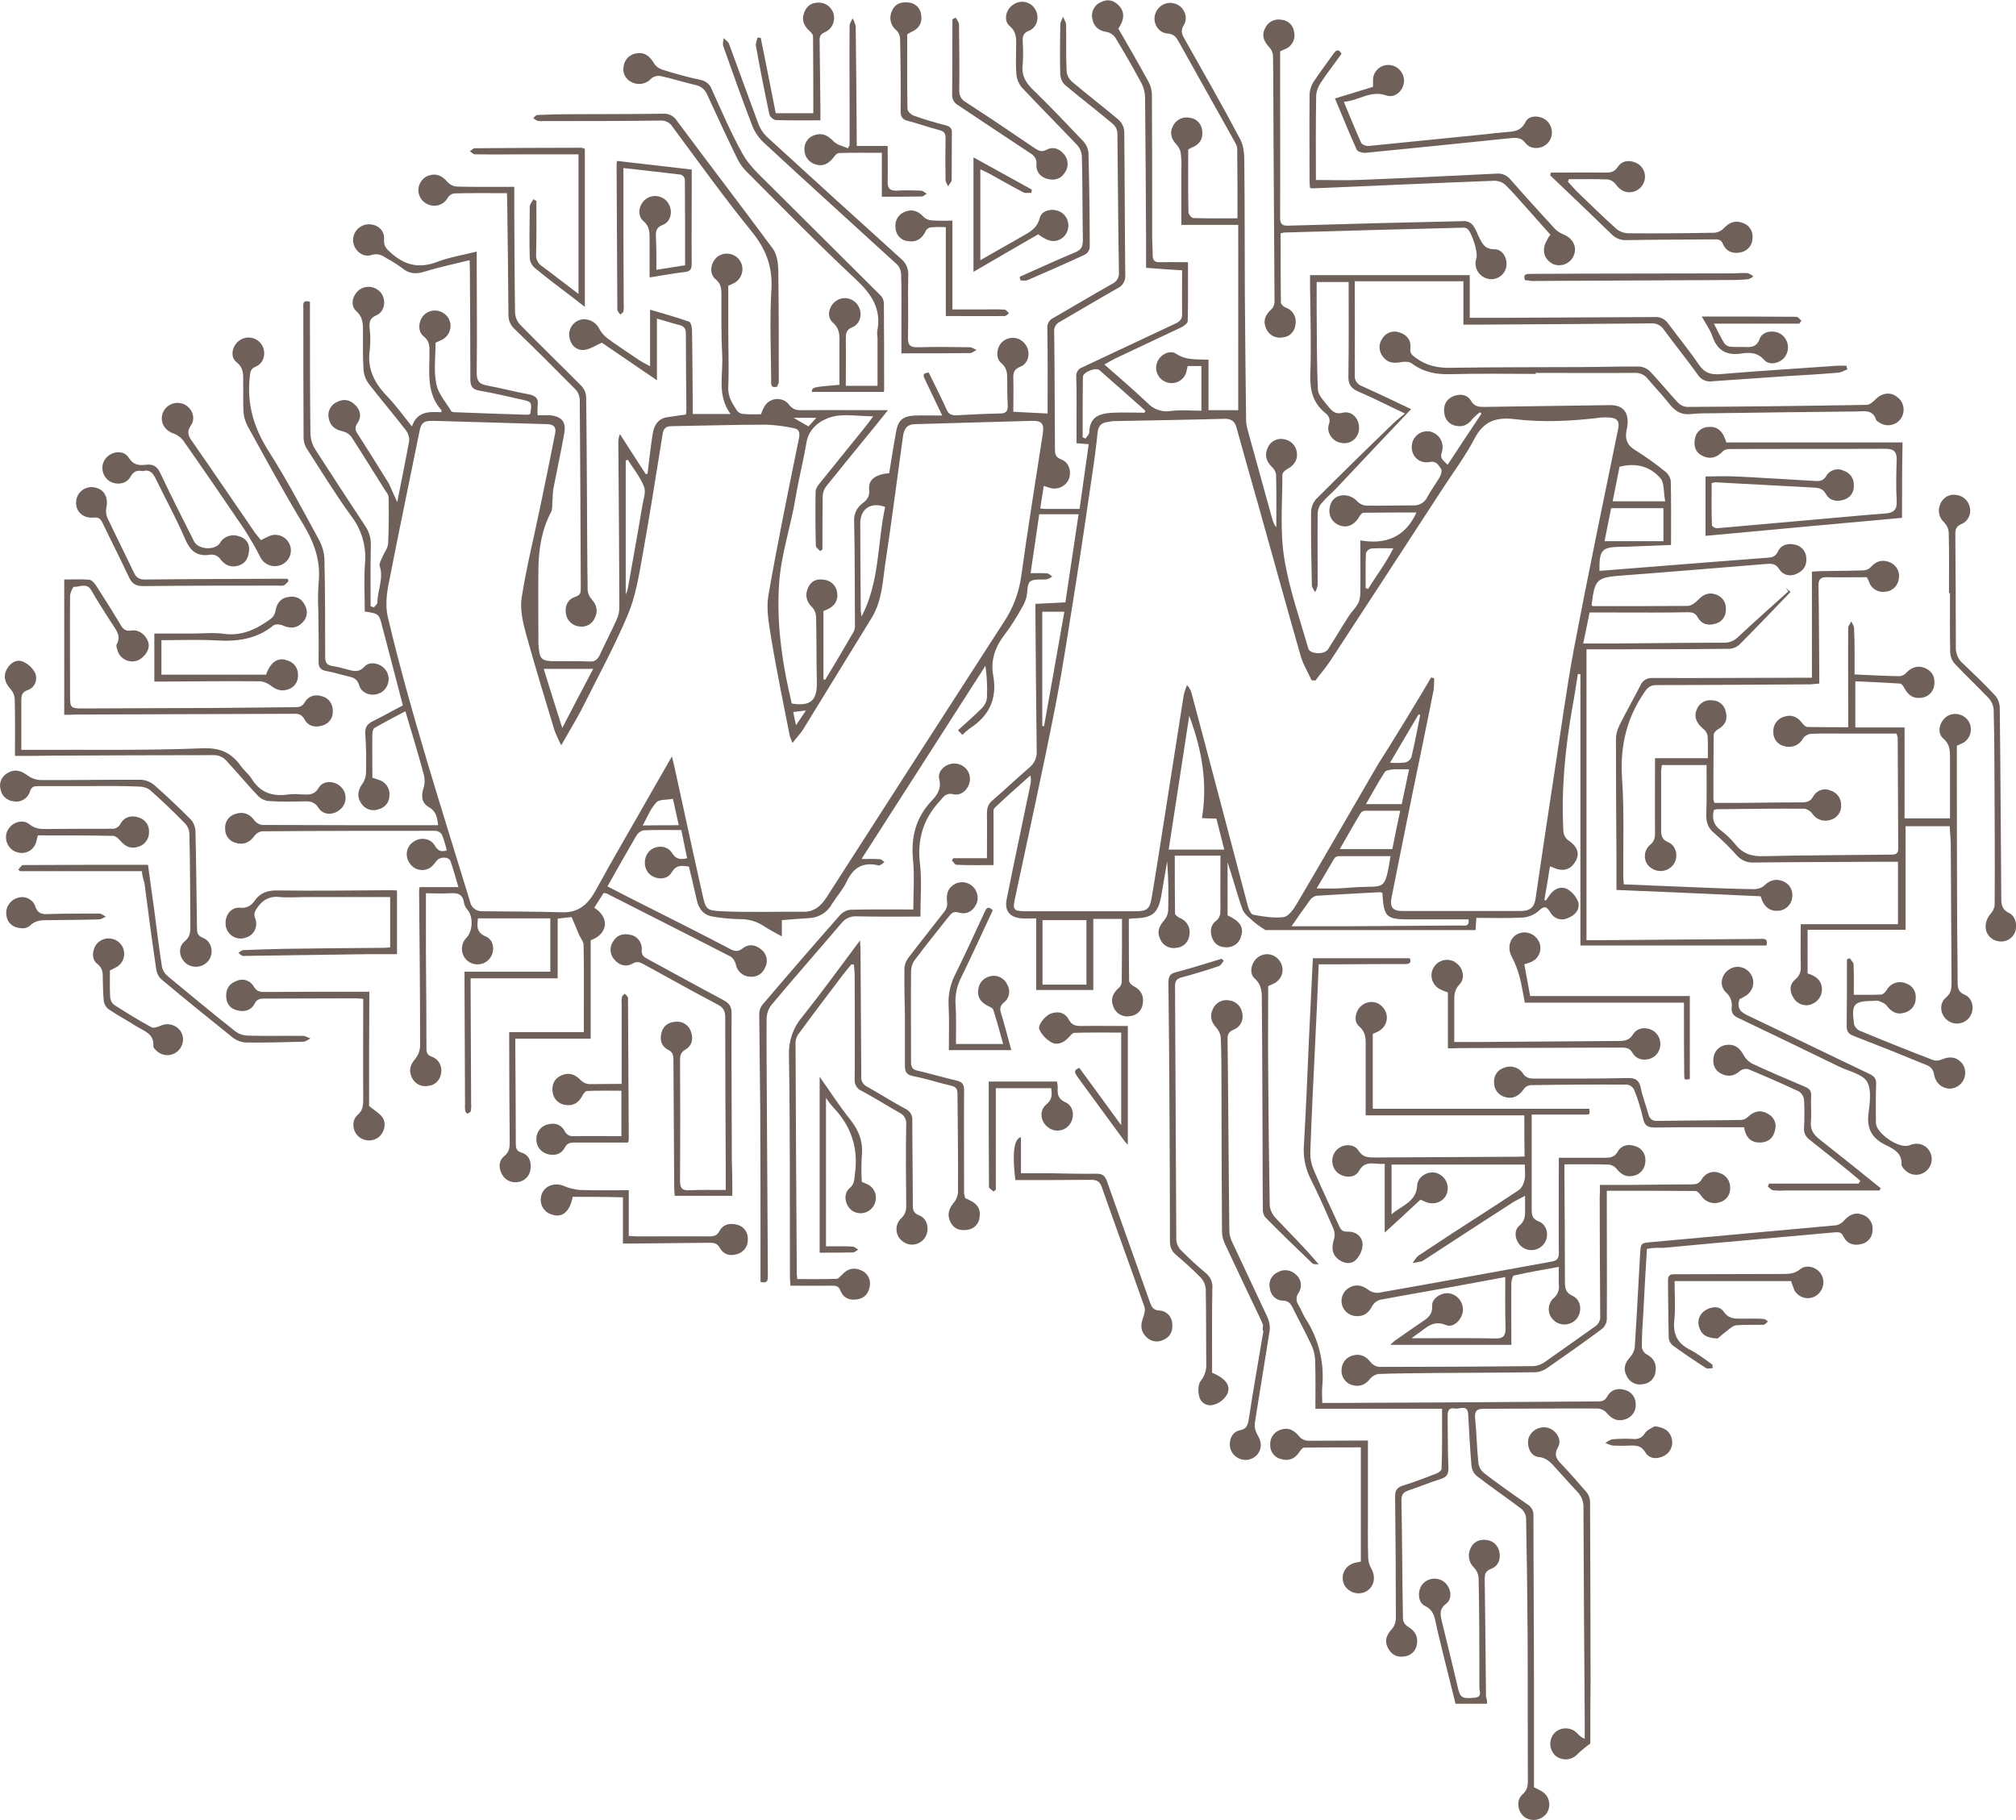 <?xml version="1.0" encoding="utf-8"?>
<!-- Generator: Adobe Illustrator 21.1.0, SVG Export Plug-In . SVG Version: 6.00 Build 0)  -->
<svg version="1.1" id="Layer_1" xmlns="http://www.w3.org/2000/svg" xmlns:xlink="http://www.w3.org/1999/xlink" x="0px" y="0px"
	 viewBox="0 0 794.2 717" style="enable-background:new 0 0 794.2 717;" xml:space="preserve">
<style type="text/css">
	.st0{fill:#6F6059;}
</style>
<title>wm_logohmm</title>
<path class="st0" d="M156.5,197.8c1.5-7.8,3.2-15.9,4.7-24.1c0.1-1.5-0.4-3-1.3-4.2c-4.8-6.2-9.9-12.2-14.7-18.4
	c-1.2-1.7-1.9-3.6-2-5.7c-0.3-4.7-0.2-9.4-0.2-14.2c0-3.2,0.2-6.1-2.7-8.7c-2.5-2.3-1.4-6.5,1.5-8.5c2.9-1.9,6.7-1,8.6,1.8
	c1.8,2.9,1,7.1-2.1,8.4c-2.5,1.1-2.9,2.5-2.7,4.9c0.3,2.8,0.4,5.6,0.1,8.4c-1.2,7.6,1.7,13.3,6.8,18.6c3.4,3.5,6.3,7.6,9.8,11.9
	c2-6.1,6.9-5.8,11.5-5.6c0.1-0.5,0.2-0.6,0.2-0.7c-6.1-6.7-4.8-15-4.8-23c0-2.4,0-4.4-2.3-6.2c-2.7-2.1-2-6.9,0.7-8.9
	c2.7-2.1,6.6-1.5,8.7,1.2c2,2.7,1.4,6.5-1.3,8.5c-0.1,0.1-0.3,0.2-0.4,0.3c-1,0.5-2,1-3,1.4c0,5.4-0.8,11,0.3,16.3
	c0.7,3.8,3.8,7.2,5.9,10.7c0.2,0.3,1,0.4,1.6,0.4c9.5,0.4,19.1,0.7,28.6,1c0.3-0.1,0.6-0.2,0.9-0.3c0.7-4.8,0.7-4.8-3.9-5.8
	c-5.4-1.2-10.7-2.5-16.1-3.4c-3-0.5-3.6-1.9-3.6-4.7c0-14.6-0.1-29.2-0.2-43.9c0-0.8-0.1-1.5-0.1-2.8c-6,1.5-11.9,2.7-17.7,4.5
	c-3.5,1.1-6.2,0.9-9-1.5c-1.8-1.3-3.7-2.5-5.7-3.6c-2-1.3-3.7-2.3-6.4-1.4c-3.4,1-6.8-1.9-7.1-5.5c-0.2-3.3,2.2-6.2,5.5-6.6
	c3.7-0.4,7,2.1,6.7,5.8c-0.3,3.2,1.5,4.3,3.5,6.1c5.4,4.5,11,5.4,17.6,2.8c4.8-1.8,9.9-2.6,15.4-4v3.6c0,14.7,0.2,29.5,0,44.2
	c0,3.4,1.1,4.4,4.2,5c5.4,1,10.7,2.4,16.1,3.4c2.8,0.5,4.2,1.6,3.7,4.6c-0.1,1.2-0.1,2.5,0,3.7c1.9,0,3.5-0.1,5,0
	c4.5,0.5,6.3,2.6,5.5,7.1c-1.3,7.3-2.9,14.5-4.3,21.8c-0.3,1.7-0.2,3.5-0.4,5.3c-0.1,1.3,0.1,2.8-0.5,3.9c-3.7,7-4.9,14.6-5,22.4
	c-0.1,9.3,0,18.7,0,28v1.3c0.4,6.5,0.9,7.1,7.4,7.1c4.3,0,8.6-0.1,12.8,0.1c2,0.1,3-0.7,3.9-2.4c2.2-4.8,4.7-9.5,6.8-14.3
	c0.7-1.5,1-3.1,1-4.8c-0.1-21.4-0.2-42.7-0.4-64.1c-0.1-1.4,0.1-2.7,0.6-4c3.4,5.3,6.8,10.5,10.2,15.8c0.2-0.1,0.5-0.1,0.7-0.2
	c0.7-5.4,1.2-10.8,2.1-16.1c0.5-2.9,2-5.5,5.4-6.1c2.4-0.4,4.9-0.7,7.6-1.1c0.2-0.8,0.2-1.7,0.2-2.5c-0.1-9.8-0.2-19.6-0.2-29.3
	c0-2.1-0.7-3-2.7-3.5c-2.8-0.7-5.5-1.6-8.7-2.5v24.3c-7.8-5.3-15.1-10.3-21.7-14.8c-2.5,1.1-4.5,2.5-6.7,2.8c-3.2,0.5-5.6-1.8-6.1-5
	c-0.5-3,1.3-5.9,4.2-6.8c2.9-0.8,6,0.6,7.4,3.2c0.8,1.6,1.9,2.9,3.3,4c4.2,3.1,8.5,5.9,12.8,8.8c1.1,0.7,2.3,1.3,4.1,2.3V122
	c5.5,1.6,10.4,3,15.3,4.7c0.7,0.2,1.2,2,1.2,3c0.2,9.8,0.2,19.6,0.3,29.3v4.1h14.9c-5.5-7.5-2.8-15.7-3.3-23.4
	c-0.4-7.9-0.3-15.7-0.3-23.6c0-2.4-0.1-4.3-2.3-6.1c-2.7-2.2-2-6.7,0.8-8.9c2.7-2,6.6-1.4,8.6,1.3c2,2.7,1.4,6.6-1.3,8.6
	c-0.1,0.1-0.2,0.2-0.4,0.3c-0.9,0.5-1.8,0.9-2.7,1.3v16.3c0,7.9,0.3,15.8,0,23.6c-0.2,3.9,1.7,6.6,3.6,9.5c0.7,0.7,1.6,1.1,2.6,1.1
	c2.1,0.2,4.3,0.1,6.7,0.1c0.3-1,0.7-1.9,1.2-2.8c1.5-2.9,5-4,7.9-2.6c0.8,0.4,1.5,1,2,1.7c1.4,1.8,2.8,2.1,4.8,2.1
	c11.1-0.1,22.3,0,34.1,0c-3.2,4-6,7.5-8.9,11c-5.2,6.4-10.4,12.7-15.5,19.1c-0.8,1.1-1.3,2.5-1.3,3.9c-0.1,7-0.1,13.9-0.1,20.9
	l-0.9,0.6c-0.6-0.7-1.7-1.4-1.7-2.1c-0.2-7.1-0.2-14.2-0.1-21.3c0.1-1.1,0.6-2.1,1.3-2.9c6.4-8,12.9-15.9,19.3-23.9
	c0.6-0.8,1.1-1.6,2.1-2.9c-6.1,0-12-1.2-16.9,0.4c-4.1,1.3-8.5,4.4-9.4,10c-1.2,7.1-3,14.1-4.2,21.2c-1.8,11.2-5.6,22.1-6.5,33.4
	c-1.1,14.4,0.6,28.7,3.7,42.8c0.4,1.6,0.7,3.3,1.1,4.9c0,0.2,0.1,0.4,0.3,0.5c7.3,1.1,9.8-1.3,9.7-8.3c-0.2-8.7-0.1-17.3-0.3-26
	c-0.1-1.4-0.6-2.7-1.6-3.7c-2.3-2.3-2.8-4.8-1.6-7.6s3.5-3.7,6.4-3.2c2.7,0.3,4.8,2.4,5.1,5.1c0.5,3-1,5.2-3.7,6.5
	c-0.6,0.3-1.2,0.5-1.7,0.7v26.9c0.2,0.1,0.5,0.1,0.7,0.2c3.8-6.3,7.6-12.7,11.3-19.1c0.4-0.9,0.5-1.9,0.4-2.9
	c-0.1-13.4,0-26.8-0.3-40.1c-0.3-2.9,1-5.8,3.4-7.5c1.7-1.3,2.8-2.7,2.5-5.3c-0.4-3.9,2.4-6,7.9-6.5c0.9-5.4,1.7-10.8,2.7-16.2
	c0.8-4.7,2.7-6.3,7.5-6.5c3.4-0.1,6.7,0,10.7,0c-2.4-5-4.6-9.5-6.7-14c-0.7-1.4-1.4-2.8,1.4-2.9c2.3,4.8,4.8,9.6,7,14.5
	c0.8,1.9,2,2.4,3.9,2.3c5.7-0.3,11.5-0.6,17.2-0.7c2.4,0,3.1-1,3-3.3c-0.2-3.3-0.2-6.5-0.2-9.8c0-2.6,0-4.8-2.4-6.8
	s-1.8-6.6,0.8-8.6c2.7-2.1,6.6-1.6,8.6,1.1c0.1,0.1,0.2,0.3,0.3,0.4c2,2.9,1.2,7.3-2.2,8.6c-2.6,1-2.8,2.6-2.7,4.9
	c0.1,4.2,0,8.5,0,12.8c4.9,0.3,9.3,0.5,13.5,0.7c0-10.9,0.1-22.3-0.1-33.7c-0.1-1.7,0.8-3.2,2.3-3.9c7.8-4.5,15.5-9.1,23.3-13.5
	c1.7-0.8,2.8-2.6,2.6-4.5c-0.3-18.3-0.4-36.7-0.6-55c-0.1-1.4-0.8-2.6-1.8-3.5c-6.2-5.2-12.6-10.1-18.8-15.3c-1.1-1-1.7-2.4-1.9-3.9
	c-0.2-6.6-0.1-13.3,0-19.9c0-1,0.7-2,1.1-3.1c0.4,1.1,1.2,2.1,1.2,3.2c0.1,6.1-0.1,12.2,0.2,18.2c0.1,1.6,0.9,3,2,4.1
	c6.1,5.1,12.4,10,18.5,15.1c1.2,1.1,2,2.7,2.2,4.4c0.2,18.9,0.2,37.8,0.4,56.7c0.2,2.2-1,4.4-3.1,5.3c-7.6,4.3-15.1,8.8-22.7,13.2
	c-1.5,0.7-2.4,2.3-2.2,4c0.2,15.3,0.2,30.6,0.3,45.9c0,2,0.1,3.4,2.5,4.3c3,1.1,4.1,4.7,3,7.7c-1.2,2.8-4.2,4.3-7.2,3.6
	c-0.8-0.2-1.5-0.5-2.7-0.9c-0.5,3-0.9,5.9-1.4,8.9c1,0.1,1.6,0.2,2.3,0.2h13.2c1.2-8.5,2.4-16.9,3.6-25.5c-1.7-0.1-3-0.3-4.8-0.4
	v-8.2c0-6,0.1-11.9-0.1-17.9c-0.2-1.7,0.8-3.3,2.4-3.8c12.2-5.7,24.4-11.5,36.6-17.2c1.9-0.9,2.8-1.8,2.7-4c-0.1-5.6,0-11.2,0-17
	c-4.7-0.3-9.1-0.6-14.2-1v-11c-0.1-18.8-0.2-37.6-0.4-56.3c-0.1-1.9-0.5-3.7-1.4-5.4c-3.3-6.1-6.8-12.2-10.4-18.1
	c-0.8-1.1-1.9-1.8-3.2-2.1c-3.1-0.4-5.1-2-5.7-4.9c-0.8-2.7,0.6-5.7,3.2-6.8c2.6-1.4,5-0.9,7.1,1.2s2.3,4.7,0.9,7.4
	c-0.3,0.6-0.7,1.2-1,1.8c4,7,8,13.8,11.8,20.8c0.9,1.6,1.4,3.4,1.4,5.3c0.1,18.6,0.1,37.1,0.1,55.7c0,2.5,0.2,4.9,0.2,7.4
	c0,2,0.8,2.9,2.8,2.8c3.6-0.1,7.2,0,11.1,0c0,8.2,0.1,15.7-0.1,23.2c0,0.8-1.4,1.9-2.4,2.4c-8.8,4.2-17.7,8.3-26.5,12.5
	c-1.2,0.6-2.3,1.3-3.9,2.2c5.9,5.2,11.5,10,16.9,15.1c2.4,2.6,5.9,3.8,9.3,3.2c3.9-0.5,7.8-0.1,12-0.1v-17.6h-5.4
	c-0.2,0.8-0.4,1.7-0.6,2.6c-1.1,3.2-4.5,4.9-7.7,3.8c-3.2-1.1-4.9-4.5-3.8-7.7c1-3,4.9-5.3,7.6-3.5c3.9,2.6,8.1,2.1,12.7,2.3v19.9
	h11.7V88.6h-22.4V67c0.1-2.1,0-4.3-0.2-6.4c-0.1-1.3-0.7-2.4-1.5-3.4c-2.2-2.3-3.1-4.7-1.6-7.6c1.2-2.4,3.9-3.8,6.5-3.2
	c2.7,0.2,4.8,2.4,5,5.1c0.4,3.2-1,5.4-4,6.6c-0.5,0.2-1,0.5-1.5,0.8c0,8.3-0.1,16.5,0.1,24.7c0,0.8,1.2,2.3,1.9,2.3
	c5.7,0.2,11.4,0.1,17.4,0.1c0-9.4,0-18.5-0.1-27.6c0-1-0.8-2.1-1.3-3.1c-7.2-12.9-14.5-25.9-21.7-38.8c-1-1.8-1.9-3.1-4.4-3.3
	c-3.6-0.2-5.9-4-5-7.3c0.8-3.3,4.1-5.4,7.4-4.6c0.2,0.1,0.5,0.1,0.7,0.2c3.2,1.1,5.2,5.2,3.3,8.3c-1.5,2.4-0.7,3.9,0.4,5.8
	c7.4,13.1,14.9,26.2,21.9,39.5c1.5,2.9,1.5,6.7,1.5,10.1c0.2,16.5,0.1,33.1,0.2,49.6c0.1,16.9,0.3,33.7,0.5,50.6
	c0,1.5,0.3,2.9,0.7,4.3c3.2,11.7,6.5,23.4,9.7,35.1c0.3,1.1,0.8,2.1,1.5,2.9c0-6.9,0.1-13.9-0.1-20.8c-0.2-1.2-0.8-2.2-1.7-3
	c-2.3-2.3-2.9-4.8-1.5-7.7c1.1-2.3,3.6-3.7,6.1-3.2c2.8,0.3,5,2.5,5.3,5.3c0.4,3-1.2,5.1-3.8,6.5c-0.8,0.4-1.9,1.4-1.9,2.2
	c0,10.9-1,22,0.7,32.7c1.9,12.1,6.1,23.9,9.5,35.8c0.6,2.2,6.2,2.5,7.7,0.4c2.8-4.3,5.4-8.8,8.2-13.1c1.2-1.9,2.9-3.4,3.9-5.4
	c0.5-1.3,0.7-2.7,0.7-4.1c0.1-6.6,0-13.2,0-20.4c9.9,1.7,17.7-1.2,22.1-11c-7.1,0-14,0-20.9,0.1c-0.6,0-1.3,1-1.7,1.7
	c-2.1,3.5-5.3,4.6-8.5,2.9c-3-1.6-4-5.1-2.5-8.5c1.7-3.7,7.1-4,10.2-0.7c1,1.1,2.3,1.7,3.8,1.8c6.1,0.1,12.1-0.1,18.2-0.1
	c2.4,0.2,4.7-1.1,5.7-3.3c1.4-2.7,3.3-5.1,4.8-7.7c0.6-1,1.1-2.7,0.6-3.4c-1-1.3-1.7-3.2-4.4-2.7c-4.6,0.9-7.9-2.9-7-7.3
	c0.7-3.2,3.8-5.3,7.1-4.7c0.1,0,0.2,0,0.3,0.1c3.2,0.9,5.1,4,4.5,7.2c-0.8,3.1-0.8,3.1,2.1,5.8c4.4-6.7,8.8-13.4,13.3-20.1
	c-0.2-0.2-0.3-0.4-0.5-0.6c-1.1,0.7-2,1.6-2.9,2.5c-1.6,2.2-3.6,3.4-6.3,2.9c-2.6-0.3-4.6-2.3-4.9-4.9c-0.5-3,0.6-5.5,3.3-6.7
	c2.7-1.2,5.7-0.9,7.2,1.7c1.4,2.4,3.2,2.4,5.4,2.4c16.4-0.2,32.8-0.5,49.2-0.7c5.3-0.1,7.7,2.8,7,8.3c-0.1,0.7-0.3,1.3-0.4,2
	c-0.5,3.1,0.3,5.5,3.3,7.3c4.3,2.7,8.4,5.6,12.3,8.8c1,0.9,1.7,2.1,1.9,3.5c0.2,8.2,0.1,16.4,0.1,25.2l-15.4,0.6
	c-1.3,0.1-2.7,0.1-4,0.1c-7.9,0.1-8.9,1.1-8.8,9.5l45.6-3.6c6.9-0.5,13.9-1.1,20.8-1.6c1.7-0.1,3-0.5,3.9-2.4
	c1.3-2.8,4.1-3.4,6.9-2.7c2.5,0.6,4.3,2.8,4.3,5.4c0.2,2.9-1.2,4.9-3.9,6.1s-5.4,0.4-6.8-1.9s-3.2-2.2-5.4-2
	c-18.7,1.5-37.4,3.1-56.1,4.5c-10.4,0.8-11.1,1.2-12.4,11.7c0.1,0.1,0.3,0.4,0.5,0.4c12.5,0,25,0,37.4-0.1c1.3,0,2.9-1.2,3.9-2.2
	c1.9-2,4-3.3,6.8-2.4c2.8,0.7,4.6,3.3,4.3,6.1c0.1,2.6-1.6,4.9-4.1,5.5c-2.9,0.9-5.5,0.2-7-2.5c-1-1.8-2.2-2-4-2
	c-9.3,0.2-18.7,0.1-28,0.1h-10.6c-0.8,4.2-1.6,7.9-2.5,12.2h13.9c13.8-0.1,27.7-0.3,41.5-0.3c2.2,0.1,4.4-0.9,5.9-2.5
	c6.4-6,13-11.8,19.5-17.7c-0.3-0.5-0.7-0.9-1-1.4c0.6,0.5,1.2,1,1.9,1.6c-6.8,7-13.4,14-20.1,20.7c-1.2,1.1-2.7,1.7-4.3,1.7
	c-17.3,0.2-34.6,0.2-52,0.2h-4v114.6h4.2c21.3-0.2,42.5-0.3,63.8-0.5c1.5,0,3.7-0.6,2.9,2.6h-73.3V265.6c-0.3,0-0.7-0.1-1-0.1
	c-0.7,4.3-1.3,8.6-2.1,12.8c-2.9,16.3-4.5,32.7-3.6,49.3c0.1,1.2,0.7,2.4,1.6,3.2c3.7,2.4,5,5.2,3.3,8.3c-2,3.6-5,4.5-9.1,2.6
	c-0.3-0.1-0.6-0.2-1.1-0.4c-0.7,4.5-1.4,8.9-2.2,13.2l0.6,0.3c0.5-0.7,1-1.5,1.5-2.2c1.8-2.6,4.5-3.6,7-2.3c2,1.2,3.6,3.1,4.3,5.3
	c0.6,2.8-1.3,5-4.2,6.1c-2.5,1.2-5.5,0.2-6.8-2.2c-1.7-2.8-2.7-2.6-4.9-0.4c-1.9,1.5-4.3,2.4-6.7,2.4c-5.8,0.3-11.6,0.1-17.6,0.1
	c-0.1,1.6-0.2,3-0.3,4.8h-82.8c-1.6-1-3.1-2-4.5-3.2c-1.6-1.5-3.8-3-4.5-4.9c-2.2-6.1-3.8-12.4-5.9-18.6v20.9c5,2.4,6.5,4.7,5.3,8.3
	c-0.6,2.5-2.8,4.2-5.4,4.3c-2.8,0.1-4.9-1-5.9-3.5s-0.8-5.1,1.3-6.8c1.7-1.3,1.9-2.7,1.9-4.6c-0.1-7,0-13.9,0-21.2h-18
	c0,7.8,0,15.3,0.1,22.8c0,0.6,1.2,1.4,2,1.8c2.8,1.1,4.3,4,3.6,6.9c-0.3,2.6-2.4,4.6-5,4.8c-2.6,0.5-5.3-0.8-6.4-3.3
	c-1.4-2.8-0.6-5.1,1.4-7.4c1-1.1,1.6-2.5,1.7-3.9c0.2-6.5,0.1-13-0.4-19.5c-0.8,4.5-1.5,9-2.3,13.5c-1.3,7.1-3.5,8.8-10.7,9
	c-0.7,0-1.4,0.1-2.1,0.2c0,8.2,0,16.2,0.1,24.3c0,0.8,1,1.8,1.8,2.2c2.9,1.5,4.1,3.8,3.6,6.9c-0.3,2.6-2.3,4.6-4.9,4.9
	c-2.8,0.6-5.6-0.9-6.6-3.5c-1.3-2.8-0.5-5.2,1.7-7.3c0.8-0.6,1.3-1.4,1.5-2.4c0.1-8.3,0.1-16.6,0.1-25.1h-11.3v28h-22.5v-28.2
	c-2.2,0-3.9,0.1-5.7,0c-4.8-0.4-6.9-3-5.9-7.7c3-15,6.2-29.9,9.3-44.9c0.3-1.2,0.3-2.5,0-3.7c-4.7,4.2-9.5,8.4-14.1,12.8
	c-0.6,0.6-0.4,2.1-0.4,3.2v19.3c-5,0-9.8,0.1-14.6-0.1c-0.6,0-1.2-1.1-1.8-1.7c0.2-0.3,0.3-0.6,0.5-0.9h13.3c0-6.1,0.1-11.8,0-17.5
	c0-2.2,0.4-3.8,2.2-5.3c4.9-4.2,9.7-8.8,14.6-13c1.9-1.6,3-4,2.8-6.5c-0.2-18-0.4-36-0.5-54v-3.9l11.8-0.6
	c1.7-11.4,3.4-22.9,5.2-34.7h-15.5c-1.1,7.7-2.2,15.2-3.4,23.2c2.4,0,4.5-0.1,6.6,0.1c0.7,0.1,1.3,0.8,1.9,1.2
	c-0.6,0.5-1.3,0.9-2,1.1c-2.3,0.3-5.2-0.3-6.7,0.9c-1.3,1.1-0.9,4.2-1.5,6.4c-0.4,1.4-1,2.8-1.8,4c-1.9,3.5-4.1,7-6.5,10.2
	c-3.9,5-5.9,10.4-4.7,16.6c1.6,9.1-1.7,15.8-9.3,20.7c-1,0.8-2,1.6-2.9,2.5c-0.5-0.6-1-1-1.7-1.8c3.3-3,6.5-5.8,9.6-8.9
	c1-1.1,1.7-2.5,1.8-4c0.2-4.2,0-8.4-0.6-12.5c-16.1,25.2-32.3,50.3-48.8,76.1c2.9,0,5.1-0.1,7.3,0.1c0.6,0,1.1,0.7,1.7,1.1
	c-0.5,0.5-1,0.9-1.6,1.2c-0.4,0.2-0.9,0.2-1.3,0c-5.8-1.2-9.4,1.2-11.9,6.4c-1.5,3.2-4,6-5.9,9c-1.8,3.3-5.3,5.4-9.1,5.5
	c-3.5,0.2-6.9,0.5-10.6,0.8v6.4c-2.7-1.5-5.1-2.7-7.3-4.2c-2.8-1.8-6.1-2.7-9.5-2.6c-3.5-0.1-6.9-0.4-10.3-1c-3.7-0.5-5.6-3-6.4-6.5
	c-1-4.4-2-8.7-3.1-13.2c-2.7-0.4-5-0.8-6.8,2.3s-6.3,3-8.9,0.5c-2.3-2.5-2.2-6.4,0.1-8.9c2.5-2.4,7-2.4,8.9,0.7
	c1.5,2.4,3.2,2.8,6,2.1c-0.8-3.6-1.5-7.3-2.3-11.1c-5,0-9.9-0.1-14.7,0.1c-1.3,0.2-2.3,1-3,2.1c-3.8,6.5-7.5,13.1-11.4,20
	c5,2.6,9.9,5.1,14.9,7.6c11.1,5.6,22.3,11.2,33.3,17c1.9,1,3.2,1.3,5.1-0.2c2.2-1.8,5-1.5,7.2,0.4c2.2,1.6,2.9,4.6,1.7,7
	c-0.9,2.4-3.2,4-5.8,3.8c-2.8,0-5.3-2-5.8-4.8c-0.3-1.2-1-2.4-2-3.1c-16.3-8.4-32.6-16.6-48.9-24.9c-0.4-0.1-0.8-0.2-1.2-0.2
	c-1.2,1.9-2.5,3.9-3.7,5.8c6.6,4.2,4.9,10.7-1.4,12.8v38.8H203v4.1c0.1,12.4,0.2,24.7,0.2,37.1c0,1.8,0.1,3,2.3,3.7
	c2.9,0.9,3.9,3.5,3.5,6.5c-0.3,2.7-2.4,4.8-5.1,5.1c-2.5,0.4-5.1-0.9-6.2-3.2c-1.4-2.6-1.2-5.3,1-7.1c2-1.6,2.1-3.4,2.1-5.6
	c-0.1-12.9-0.2-25.9-0.2-38.8v-4.4H230v-7c0-9.1,0.1-18.2-0.1-27.3c0-1.3-1.1-2.6-1.7-3.9c-0.9-2.2-1.9-4.4-3-7.1
	c-1.1,0.1-3.1,0.3-5.5,0.6v23.5h-34.3v4c0.1,15.2,0.1,30.4,0.2,45.5c0.1,0.9,0,1.8-0.1,2.7c-0.1,0.5-0.8,0.9-1.3,1.1
	c-0.2,0.1-0.8-0.6-0.9-1c-0.1-0.8-0.2-1.6-0.1-2.4c-0.1-15.7-0.1-31.5-0.2-47.2v-5.3h33.8v-21h-28.5c-0.3,2.7-0.9,5.5,3.2,7.2
	c3.1,1.3,3.6,5.8,1.5,8.5c-2,2.7-5.9,3.2-8.6,1.2c-2.7-2-3.2-5.9-1.2-8.6c0.2-0.2,0.3-0.4,0.5-0.6c2.5-2.5,2.8-8,0.7-10.8
	c-0.8-0.8-1.3-1.8-1.6-2.9c-0.4-3.7-2.7-4.1-5.7-3.9s-6,0-9.3,0v24.4c0.1,12.3,0.2,24.5,0.2,36.8c0,1.7,0.4,2.6,2.1,3.2
	c2.8,1,4.3,3.9,3.6,6.8c-0.4,2.6-2.5,4.5-5.1,4.7c-2.7,0.5-5.3-0.9-6.4-3.4c-1.3-2.8-0.5-5.1,1.5-7.4c1.1-1.4,1.7-3.1,1.8-4.9
	c0-20.4-0.2-40.7-0.4-61.1c0-0.5,0.1-1,0.2-1.5h15.3c-1.1-3.7-2-7-3.1-10.2c-0.7-1.9-4.1-1.9-5.5-0.2c-0.6,0.9-1.4,1.8-2.2,2.5
	c-2.5,1.9-6.2,1.4-8.1-1.1c-0.1-0.1-0.1-0.2-0.2-0.3c-2-2.6-1.6-6.3,1-8.3c0.1-0.1,0.3-0.2,0.4-0.3c2.7-1.9,6.7-1.4,8.3,1.4
	c1.2,1.9,2.3,2.9,4.8,2c-0.5-2.1-1.1-4.2-1.9-6.2c-0.6-0.9-1.5-1.4-2.5-1.5c-22.8,0-45.7,0-68.5,0.2c-1.1,0.2-2.1,0.8-2.8,1.7
	c-1.9,2.8-4.5,3.8-7.6,2.8c-2.5-0.7-4.1-3-4-5.6c-0.2-2.6,1.4-4.9,3.9-5.7c3.1-1.1,5.7-0.2,7.7,2.6c0.7,0.9,1.8,1.5,2.9,1.7
	c23,0.1,46.1,0.1,69.4,0.1c-0.4-3.2-0.8-5.5-3.6-7.1s-3.2-4.2-2.2-7.4c0.6-1.7,0.6-3.5,0.2-5.3c-2.2-8.2-4.7-16.4-7.3-25.1
	c-4.2,2.2-8.2,4.3-12.2,6.6c-0.5,0.3-0.7,1.3-0.8,2c-0.1,5.8,0,11.7,0,17.6c0.8,0.2,1.6,0.5,2.4,0.8c2.7,0.7,4.6,3.3,4.3,6.1
	c0.1,2.6-1.7,4.9-4.2,5.5c-2.6,1-5.4,0-6.9-2.3c-1.7-2.5-1.4-5,0.3-7.5c1-1.3,1.5-2.8,1.6-4.4c0.1-5.2,0.1-10.3-0.3-15.5
	c-0.2-2.7,0.9-4,3.2-5.1c3.9-1.9,7.7-4.1,11.6-6.1c-2.6-10-5.1-19.7-7.7-29.5c-0.1-0.3-0.2-0.6-0.3-1c-1.3-5.6-1.3-5.6-7-6.5
	c0-6.3-0.4-12.7,0.1-19c0.6-6.7-1.4-13.4-5.5-18.7c-6.2-8.5-11.7-17.6-17.4-26.4c-0.8-1.2-1.2-2.6-1.3-4
	c-0.1-17.1-0.1-34.2-0.1-51.3c0-1.5-0.5-3.5,2.6-2.6v3.5c0,16.2,0,32.4,0.2,48.6c0.1,2.1,0.7,4.1,1.8,5.9
	c6.5,10.1,13.1,20.2,19.7,30.2c1.6,2.3,2.4,5,2.3,7.8c-0.2,8-0.1,15.9-0.1,23.9c0.4,0.2,0.9,0.3,1.3,0.5c0.5-0.7,1.4-1.3,1.4-2
	c0-4.8,2.5-9.3,0.9-14.3c-0.3-1,0.6-2.5,1.1-3.7c0.7-1.7,2.1-3.4,2.2-5.1c0.3-6.1,0.3-12.1,0.2-18.2c-0.1-0.9-0.5-1.7-1.1-2.4
	c-4.5-7.1-8.9-14.3-13.5-21.4c-0.9-1.2-2.2-2-3.6-2.3c-3-0.7-4.9-2.2-5.4-5.2c-0.6-2.7,0.9-5.4,3.4-6.4c2.6-1.3,5-0.8,7.1,1.3
	s2.5,4.7,0.8,7.1c-1.2,1.8-0.8,2.9,0.2,4.4c4.1,6.4,8.2,12.9,12.2,19.4C154.5,193.4,155.5,195.7,156.5,197.8z M221.1,293.6
	c-1-1.9-1.9-3.9-2.7-6c-3.8-12.5-7.6-25-11.1-37.6c-1.3-4.7-2.5-9.9-1.8-14.5c1.9-12.1,4.9-24.1,7.4-36.2c2-9.5,3.9-19,5.8-28.6
	c0.5-2.5-0.6-3.5-3.1-3.6c-14.8-0.4-29.6-0.9-44.5-1.3c-4.4-0.1-5.2,0.6-6,4.9c-3.7,18.4-7.6,36.8-11.2,55.3
	c-1.2,5.8-2.5,11.5-1,17.6c9,37.8,21,74.6,32.3,111.7c0.4,2.2,2.4,3.7,4.6,3.7c10.6,0.1,21.1,0.1,31.7,0.4
	c6.4,0.2,10.1-3.1,13.1-8.5c7.1-13,14.6-25.7,21.9-38.6c2.6-4.6,5.3-9.2,8.2-14.3c0.5,2,0.8,3.3,1.1,4.6
	c3.6,16.4,7.1,32.8,10.8,49.2c1.4,6.4,1.5,6.9,7.7,7.2c10.7,0.5,21.5,0.1,32.3,0.2c4.2,0,6.7-2.2,8.9-5.5
	c23.3-36.3,46.6-72.5,70-108.7c3.6-5.4,5.9-11.5,6.8-17.9c2.6-18.8,5.6-37.4,8.5-56.2c0.6-3.9-0.3-5.2-4.3-5.1
	c-15.4,0.4-30.8,0.9-46.1,1.3c-3.4,0.1-4.3,2.2-4.7,5c-2.3,16.5-4.4,33.1-6.9,49.6c-1.1,7.4-1.3,15-5.4,21.7
	c-9.1,14.7-18,29.4-27.1,44.1c-1.1,1.7-2.6,3.2-4.1,5.2c-0.5-1.4-0.9-2.1-1.1-2.9c-2.5-12.8-5.2-25.6-7.3-38.5
	c-0.9-5.5-2-11.3-1.1-16.7c3.6-20.8,7.9-41.5,12.1-62.2c0.4-2.2-0.2-3.4-2.1-3.7c-3.5-0.8-7-1.2-10.6-1.4c-12.6,0-25.1,0.4-37.7,0.6
	c-2.2,0-3.1,1.1-3.4,3.3c-2.6,16.1-5.1,32.3-8,48.3c-1.4,7.8-2.7,15.8-5.8,23c-5.4,12.7-12.1,25-18.3,37.4
	C226.6,284.2,224,288.5,221.1,293.6L221.1,293.6z M563.8,266.9l1.2,0.3c-0.1,1.5,0,3-0.2,4.5c-2.7,13.7-5.6,27.4-8.4,41.1
	s-5.5,27.2-8.2,40.8c-0.8,3.8,0.5,5.3,4.3,5.3h46.6c3.4,0,5.3-1.3,5.8-4.7c2.4-16.3,4.8-32.6,7.3-48.8c2.6-16.7,4.8-33.5,7.9-50.1
	c5.5-28.9,11.5-57.7,17.4-86.5c0.6-2.9-0.5-4-3.1-4.3c-1.2-0.1-2.5-0.1-3.7,0c-11.4,1.4-22.8,2-34.3,0.6c-6.9-0.8-11.9,0.8-15.4,7.5
	c-3.7,7.1-8.6,13.6-13,20.4c-14.5,22.3-29.1,44.7-43.7,67c-1.8,2.8-4.1,5.4-6.1,8.1c-0.5,0-1-0.1-1.5-0.1c-1.4-3.1-3.2-6-4.2-9.2
	c-5.6-19.6-11-39.2-16.5-58.8c-3-10.5-6-21.1-8.9-31.6c-0.7-2.6-2.2-3.5-4.9-3.4c-14.5,0.4-29,0.6-43.5,0.9
	c-0.9,0.1-1.8,0.2-2.7,0.4c-2.3,0.4-3.3,1.6-3.6,4.1c-0.6,5.9-1.4,11.8-2.3,17.7c-2.1,14.4-4.2,28.8-6.5,43.2
	c-2.5,15.6-4.8,31.2-7.8,46.7c-5,25.5-10.6,50.8-16,76.2c-0.9,4.2-0.4,4.7,3.8,4.8h43.5c4.7,0,5.8-0.7,6.6-5.3
	c2.2-13.1,4.2-26.3,6.3-39.5l6.3-40.2c0.3-1.4,0.8-2.8,1.3-4.1c1,1,1.6,2.2,1.9,3.5c2.9,10.8,5.7,21.6,8.6,32.4
	c4.5,17.1,9,34.1,13.5,51.2c0.3,1.3,1.3,3.3,2.2,3.4c3.9,0.7,8.1,1.4,11.9,0.9c2-0.3,3.9-3.1,5.2-5.3c10.7-18.1,21.2-36.4,31.8-54.6
	C550,289.9,557,278.4,563.8,266.9L563.8,266.9z M473.5,322.3c2.3-13.9,0-26.9-5-40.3c-2.8,18-5.4,35.4-8.1,52.7h21.9
	c-1.1-4.3-2.1-8.2-3.1-12.2C477.5,322.5,476,322.4,473.5,322.3L473.5,322.3z M544.5,351.7c-0.4-0.1-0.7-0.2-1.1-0.2
	c-8.3,0.4-16.6,0.9-24.9,1.4c-1,0.3-1.9,0.9-2.5,1.8c-2.5,3.4-4.9,6.9-7.2,10.2h23.7l43.1-0.3c1.3,0,3.4,0.6,2.9-2.4h-23
	c-9.4,0-10.3-0.8-10.9-10.1C544.7,352.1,544.6,352,544.5,351.7L544.5,351.7z M428,362.5h-17.3v25.4H428V362.5z M450.9,162.6
	c0.1-0.3,0.2-0.5,0.3-0.8c-6-5.3-12-10.7-18.1-16c-1.4-1.2-6.5,0.8-6.5,2.7c-0.1,7.9-0.1,15.9-0.1,23.8c0.4,0.1,0.7,0.3,1.1,0.5
	c0.5-0.8,1.5-1.6,1.5-2.4c0.2-5.4,2.8-7.5,9.3-7.8C442.6,162.4,446.8,162.6,450.9,162.6z M547.8,337.3h-20.4c-0.7,0-1.3,0.3-1.7,0.8
	c-2.3,3.9-4.6,7.8-7,11.9c3.2,0,5.7,0.1,8.3,0s5.2-0.4,7.7-0.5C545.6,348.9,545.5,351.3,547.8,337.3z M655.3,200.2h-20.6
	c-0.9,4.7-1.8,8.9-2.6,13h23.2C655.3,208.5,655.3,204.4,655.3,200.2z M348.7,199.7c-5.6-2.1-9.8,0.8-9.8,6.4
	c0,11.6,0.1,23.1,0.2,34.7c0.1,0.7,0.2,1.4,0.3,2.1C346.6,229.2,345.6,214,348.7,199.7z M548.5,334.5c1-5.1,2-9.9,3.1-15.1h-13.8
	c-0.7,0-1.3,0.3-1.7,0.8c-2.8,4.6-5.4,9.3-8.3,14.3L548.5,334.5z M635.3,197.5H656c-0.7-3.7-0.3-7.2-1.8-9
	c-4.1-4.8-9.8-6.3-16.2-4.6C637.1,188.3,636.3,192.8,635.3,197.5z M214.2,263.5c2.4,7.8,4.7,15.1,7.3,23.3
	c4.3-8.3,8.1-15.6,12.2-23.3H214.2z M246.5,234.2c0.3-0.7,0.6-1.4,0.8-2.2c1.9-10.8,3.9-21.6,5.7-32.5c0.4-2.6,1.6-5.6,0.7-7.8
	c-1.5-3.8-4.2-7.1-6.4-10.6c-0.3,0.1-0.5,0.2-0.8,0.4C246.5,198.7,246.5,216.1,246.5,234.2z M410.6,241v45c0.2,0,0.5,0.1,0.7,0.1
	c2.7-15,5.3-29.9,8-45.1H410.6z M538.1,316.8h14.1c1-4.5,1.9-9,2.9-13.7c-2.3,0-4.2-0.1-6.1,0c-1.2,0.1-3,0.3-3.5,1.1
	C542.9,308.2,540.7,312.3,538.1,316.8z M267.4,325.1c-0.8-3.6-1.5-6.8-2.3-10.4c-2.4,0.5-5.3,0.1-6.5,1.4c-2.3,2.4-3.6,5.8-5.4,9.1
	C258.1,325.1,262.5,325.1,267.4,325.1L267.4,325.1z M538,231.7c0.3,0.1,0.6,0.2,1,0.3c3.1-5.2,6.9-9.9,9.9-16
	c-3.5,0-6.1-0.1-8.7,0.1c-1,0.2-1.7,0.9-2.1,1.8C537.9,222.4,538,227,538,231.7L538,231.7z M559.5,281.6c-0.2,0-0.5-0.1-0.7-0.1
	c-3.7,6.3-7.4,12.5-11.2,19c2,0.1,4,0.1,6-0.1c1.1-0.3,1.9-1,2.4-2C557.3,292.9,558.4,287.2,559.5,281.6L559.5,281.6z M312.6,164.6
	c2.3,1.3,4,2.3,5.9,3.4c0.9-0.9,1.7-1.9,3.1-3.4H312.6z M313.6,285.7c1.5-2.2,2.5-3.7,3.9-5.8c-2.1,0.3-3.5,0.4-5,0.6
	C312.8,282.2,313.1,283.5,313.6,285.7z"/>
<path class="st0" d="M730.6,265.7c6.3,0.3,12.1,0.6,17.9,0.7c1-0.2,2-0.7,2.6-1.5c2.3-2.3,4.9-2.9,7.7-1.5c2.6,1.3,3.6,3.6,3.2,6.5
	c-0.3,2.7-2.5,4.8-5.2,5c-3,0.4-5.1-1-6.5-3.7c-0.4-0.8-1.2-1.9-1.8-1.9c-5.8-0.4-11.6-0.6-17.6-0.9v18.2h19.4v35.8h17.9v-23.6
	c0-2.8,0.1-5.5-2.6-7.8s-1.6-6.7,1.4-8.8c2.9-1.8,6.7-0.9,8.5,1.9c1.8,2.9,0.9,6.7-2,8.5c-0.8,0.4-1.6,0.7-2.6,1.2v7
	c0,19.5,0,38.9,0.1,58.4c0,9.2,0.2,18.4,0.2,27.7c0,2.2,0.2,3.9,2.8,5c3.2,1.3,4,5.8,2,8.7c-2,2.8-5.8,3.5-8.6,1.5
	c-0.1-0.1-0.2-0.1-0.3-0.2c-2.8-2.2-3.3-6.6-0.5-8.9c2.1-1.7,2.2-3.6,2.2-5.9l-0.3-54c0-2.5-0.3-4.9-0.4-7.6h-17.4v40.8h-38.6v17.2
	c2.9,0.9,5.2,2.3,5.6,5.5c0.4,2.9-1.3,5.6-4,6.6c-2.6,1.1-5.7,0-7.1-2.4c-1.7-2.5-1.7-5.4,0.6-7.3s2.3-3.8,2.2-6.2
	c-0.1-5,0-10.1,0-15.6h38.3v-24.6h-7.8c-16.4,0.1-32.8,0.1-49.3,0.3c-2.3,0.1-4.6-0.9-6.2-2.6c-2.8-3.2-5.9-6.2-9.1-9
	c-2.6-2.1-3.2-4.5-3.1-7.6c0.2-6.3,0.1-12.6,0.1-19.2h-17.6c-0.1,0.7-0.2,1.4-0.3,2.1v23.3c0,2.1,0.1,3.9,2.8,5
	c3.3,1.4,4.1,5.9,2.1,8.7c-2.1,2.9-6,3.5-8.9,1.4c-0.1-0.1-0.2-0.2-0.3-0.2c-2.5-2-2.8-5.6-0.8-8.1c0.2-0.3,0.5-0.6,0.8-0.8
	c1.8-1.5,1.9-3,1.9-4.9c-0.1-9.5,0-19.1,0-29.2h20.8c0-3.3,0.1-6.1-0.1-8.9c-0.2-0.9-0.7-1.8-1.4-2.4c-3-2.4-4.1-5-2.9-7.8
	c0.9-2.5,3.4-4.1,6.1-3.7c2.7,0,5,2,5.4,4.7c0.8,3.2-0.6,5.4-3.4,6.9c-0.6,0.4-1.4,1.3-1.4,1.9c-0.1,8.5-0.1,17.1-0.1,25.6
	c0.1,0.4,0.2,0.9,0.4,1.3h12c7.4-0.1,14.8-0.2,22.3-0.2c2,0,3.5-0.3,4.6-2.3c1.3-2.4,4.2-3.5,6.7-2.4c2.6,0.7,4.4,3.1,4.3,5.8
	c0.2,2.7-1.6,5.1-4.2,5.8c-2.6,0.9-5.6-0.1-7.1-2.4c-0.7-1-1.8-1.7-3-2c-11.6-0.1-23.2,0.1-34.7,0.2c-0.4,0.1-0.7,0.2-1.1,0.3
	c-0.8,3.1-0.3,5.6,2.3,7.7c2.3,1.7,4.3,3.6,6.1,5.8c3,3.8,6.6,4.9,11.4,4.7c16.5-0.4,33-0.4,49.6-0.6c1.8,0,3.3,0,3.2-2.6
	c-0.1-14.5-0.1-29-0.2-43.5c-0.1-0.5-0.3-1.1-0.5-1.6h-21.7c-4,0-8.1-0.1-12.1,0.1c-1.2,0.2-2.3,0.8-3,1.8c-1.3,2.6-4.4,3.9-7.2,3.1
	c-2.7-0.5-4.6-2.9-4.5-5.6c-0.2-2.7,1.5-5.2,4.1-6c3.1-1.1,5.4,0,7.3,2.5c0.5,0.6,1.3,1.5,2,1.5c5.3,0.1,10.5,0.1,16.1,0.1v-8.7
	c0-10.1-0.1-20.2,0-30.4c0-0.9,0.8-1.7,1.2-2.6c0.4,0.9,1.1,1.8,1.1,2.7C730.7,253.6,730.6,259.5,730.6,265.7z"/>
<path class="st0" d="M568.1,555h-49.9c0-6.5,0.1-12.8-0.1-19.2c-0.1-2.1-0.6-4.1-1.5-6c-2.3-5-5-9.8-7.4-14.7
	c-0.8-1.6-1.6-2.6-3.7-2.7c-3.1-0.1-4.9-2.2-5.3-5.1c-0.5-2.5,0.8-5.1,3.2-6.1c2.3-1.4,5.3-0.9,7.2,1c2.1,1.8,2.5,4.8,1,7.1
	c-1.1,1.4-1.1,3.5,0,4.9c1,1.7,1.6,3.5,2.6,5.1c5.2,7.9,7.6,17.4,6.7,26.8c-0.2,2.1,0,4.2,0,6.6h5.3c14.1-0.1,28.1-0.1,42.2-0.2
	c20.4-0.1,40.7-0.3,61.1-0.4c1.7,0,2.8-0.3,3.7-2c1.5-2.7,4.2-3.4,7-2.5c2.6,0.7,4.3,3.1,4.2,5.8c0.1,2.7-1.7,5.1-4.3,5.8
	c-3,0.9-5.1-0.2-7.1-2.5c-0.8-1-2-1.6-3.3-1.8c-15.1-0.1-30.1,0.1-45.2,0.1c-2.5,0-3.6,0.7-3.4,3.5c0.6,5.9,0.7,11.9,1.3,17.8
	c0.2,1.6,1,3,2.2,4c5.6,4.3,11.4,8.4,17.2,12.4c1.5,0.9,2.4,2.6,2.3,4.4c0,21.5,0.2,43,0.2,64.4v42.6c1.5,0.8,2.5,1.2,3.4,1.8
	c2.8,1.9,3.5,5.8,1.5,8.6c0,0,0,0,0,0c-2.1,2.7-5.9,3.3-8.7,1.3c-2.7-2.2-3.3-6.6-0.7-8.9c1.8-1.6,2.1-3.2,2.1-5.3
	c-0.1-19.2,0-38.5-0.1-57.7c-0.1-15.3-0.3-30.6-0.6-45.9c-0.1-1.4-0.9-2.8-2-3.7c-5.7-4.3-11.7-8.4-17.4-12.8c-1.2-1-1.9-2.4-2.1-4
	c-0.6-6.7-0.9-13.4-1.3-20.2c-0.2-4.3-3.4-2-5.3-2.4s-2.8,0.5-2.8,2.6c0.1,6.9,0,13.7,0.3,20.6c0.1,2.6-0.6,3.8-3.1,4.6
	c-4.3,1.3-8.4,3.1-12.7,4.5c-2.1,0.7-2.7,1.7-2.7,3.9c0.3,15.6,0.3,31.2,0.6,46.9c0.2,1.2,0.9,2.2,1.9,2.8c2.7,1.6,4.1,3.7,3.6,6.9
	c-0.3,2.7-2.5,4.7-5.2,4.9c-2.9,0.4-5-0.9-6.3-3.5c-1.4-2.8-0.4-5.1,1.6-7.3c1-1.1,1.5-2.5,1.6-4c0-16.1-0.1-32.2-0.3-48.2
	c0-2.4,0.7-3.6,3-4.3c4.5-1.4,8.9-3.1,13.3-4.8c0.8-0.3,2-1.2,2-1.8C568.2,570.7,568.1,563,568.1,555z"/>
<path class="st0" d="M600.5,439.4H538v-26.3c0-3.2,0.4-6.2-2.6-8.8c-2.4-2-1.4-6.4,1.2-8.3c2.6-2,6.3-1.6,8.3,1
	c0.1,0.1,0.2,0.3,0.3,0.4c2,2.7,1.3,6.5-1.4,8.4c-0.1,0.1-0.1,0.1-0.2,0.2c-0.9,0.5-1.8,0.9-2.8,1.3v29.5h85.3
	c0.3,2.3,0.3,2.3-2.1,2.3h-20.6v37.3c0,2.3,0.2,3.8,2.8,4.8c3.3,1.3,4.1,5.5,2.4,8.3c-1.8,2.9-5.5,3.9-8.5,2.1
	c-0.1-0.1-0.2-0.1-0.3-0.2c-2.8-1.9-3.8-6.4-1.3-8.5c2.9-2.4,2.2-5,2.3-7.8v-4c-2,1.1-3.6,1.8-5,2.7c-11.6,7.5-23.2,15-34.8,22.6
	c-0.3,0.2-0.6,0.4-0.9,0.5c-1.2,0.3-2.4,0.5-3.6,0.7c0.6-1,1.3-2,2.1-2.8c4.5-3,9-5.9,13.5-8.9c8.8-5.7,17.6-11.3,26.3-17.1
	c1.2-1,1.9-2.5,2.2-4c0.4-1.8,0.1-3.8,0.1-6h-52.5v19.6c3.9-3.5,9.8-4.8,10.1-11.4c0.1-3.3,4-5.7,7.2-5c3.3,0.8,5.4,4.1,4.7,7.4
	c-0.7,3.4-4.1,5.4-7.8,4.4c-0.9-0.3-1.8-0.8-2.8-1.2c-4.5,4.2-9,8.4-14.1,13v-27.1c-3.8,0.4-7.6-1.8-10.2,2.9
	c-1.6,2.9-6.1,2.7-8.6,0.4c-2.4-2.4-2.5-6.3-0.1-8.8c2.4-2.4,6.8-2.6,8.6,0.3c1.7,2.7,3.8,2.7,6.5,2.7l56.3-0.3
	c0.8,0,1.5-0.1,2.6-0.1C600.5,450.5,600.5,445.1,600.5,439.4z"/>
<path class="st0" d="M727.8,145.5c-1.2,0.4-2.3,1.2-3.5,1.3c-6.9,0.6-13.9,1-20.8,1.4c-9.6,0.7-19.3,1.3-28.9,2
	c-2.2,0.4-4.5-0.6-5.7-2.5c-4.3-6-9-11.8-13.4-17.8c-1.1-1.7-3.1-2.7-5.1-2.5c-23.2,0.2-46.3,0.4-69.5,0.5h-4.4v-17.1h-42.8v3.9
	c0,11,0.1,22,0,33.1c-0.2,1.9,1,3.7,2.8,4.3c6.9,3.1,13.8,6.4,19.4,9.1c-9.7,10.2-19.5,20.6-29.3,31c-2,2.1-4.3,4-6.1,6.2
	c-0.9,1.1-1.3,2.4-1.4,3.8c-0.1,9.4,0,18.9,0,28.3c-0.2,1-0.5,1.9-1,2.8c-0.5-0.9-1.3-1.9-1.3-2.8c-0.2-9.7-0.4-19.3-0.3-29
	c0.1-1.8,0.8-3.5,2-4.9c10.1-10.1,20.3-20.1,30.6-30c1.2-1.2,2.6-2.2,4.4-3.7c-6.7-3.1-12.4-6.1-18.3-8.6c-3-1.3-4.1-2.9-4-6.2
	c0.2-12.2,0.1-24.5,0.1-37h-12.6v11c0.1,10.5,0,20.9,0.5,31.4c0.1,2.2,2.3,4.4,3.8,6.3c1.5,1.9,2.8,3.6,6,2.8
	c3.7-0.9,6.6,2.5,6.4,6.3c-0.1,3.2-2.7,5.8-5.9,5.7c-0.3,0-0.7,0-1-0.1c-3.4-0.4-6.1-4-5-7.3c0.7-1.6,0.1-3.4-1.3-4.4
	c-5-4-6.2-9.1-6-15.4c0.4-11.6,0-23.2-0.1-34.7v-4.3H579v16.8h14.4l58.4-0.3c2.1-0.2,4.2,0.8,5.4,2.6c4,5.4,8.3,10.6,12.1,16.2
	c2.2,3.2,4.6,4,8.4,3.7c15.2-1.3,30.5-2.2,45.7-3.3c1.3-0.1,2.7,0,4,0C727.5,144.6,727.6,145,727.8,145.5z"/>
<path class="st0" d="M614.1,456.1h18.2c2.1,0,3.7-0.2,5-2.4c1.5-2.7,4.4-3.1,7.1-2.1c2.5,0.8,4,3.2,3.8,5.8c0,2.8-1.9,5.3-4.7,5.8
	c-2.8,0.7-4.9-0.5-6.7-2.8c-0.8-0.9-1.8-1.5-3-1.6c-5.7-0.2-11.4-0.1-17.5-0.1v4c0.1,14.1,0.2,28.1,0.2,42.2c0,2.5,0.2,4.3,3,5.6
	c3.3,1.5,3.9,5.9,1.8,8.8c-2.1,2.8-6.1,3.3-8.8,1.2c-0.1-0.1-0.1-0.1-0.2-0.2c-2.5-2-2.9-5.7-0.9-8.2c0.2-0.3,0.4-0.5,0.7-0.7
	c1.5-1.3,2.3-3.3,2-5.3c-0.1-2.1,0-4.2,0-7c-6.2,1.1-12,2.1-17.7,3.4c-0.5,0.1-0.9,1.8-1,2.8c-0.1,8,0,15.9,0,24.5h-47.7
	c0.4-0.3,0.9-0.9,1.5-1.4c3.5-2.5,7-4.9,10.5-7.3c2.4-1.6,4.7-2.9,4.5-6.7c-0.2-2.9,3.7-5.3,6.6-4.9c3.4,0.5,5.8,3.6,5.5,7
	c-0.4,3.4-3.7,6.8-6.7,5.5c-5-2.1-7.7,1.1-10.9,3.3c-0.6,0.4-1.3,0.9-2.6,1.9h5.1c9.2,0,18.4-0.1,27.7,0.1c3.3,0.1,4.3-1,4.2-4.3
	c-0.2-6.5-0.1-13-0.1-19.9c-6.9,1.3-13.1,2.4-19.4,3.6c-10,1.8-20.1,3.5-30.1,5.4c-1.2,0.4-2.3,1.3-2.9,2.4c-1.4,2.7-3.3,4.2-6.4,4
	c-3.3-0.2-5.9-3-5.7-6.3c0.1-2,1.2-3.9,3-4.9c2.6-1.5,5.1-1,7.5,0.8c1.2,0.9,2.6,1.3,4.1,1.2c22.8-4,45.5-8.2,68.2-12.3
	c2.2-0.4,2.8-1.3,2.8-3.5C614,481.1,614.1,468.8,614.1,456.1z"/>
<path class="st0" d="M335.4,379.9c-1,1.3-2.1,2.5-3.1,3.8c-5.8,7.7-11.7,15.4-17.4,23.2c-0.9,1-1.4,2.3-1.5,3.6
	c0.1,30.5,0.3,60.9,0.5,91.4c0,0.5,0.1,1.1,0.2,2c5.2,0,10.4,0.1,15.5-0.1c0.7,0,1.5-1.1,2.2-1.7c2.1-2.3,4.6-2.9,7.3-1.7
	c2.4,0.9,3.9,3.3,3.6,5.9c-0.3,2.9-1.9,5.1-5,5.6s-5.5-0.6-6.6-3.4c-0.7-1.8-1.7-2-3.2-2c-5.4,0.1-10.8,0-16.5,0
	c-0.1-1.3-0.2-2.3-0.2-3.4c-0.1-29.1,0.1-58.3-0.4-87.4c-0.2-5.4,1.6-10.8,5.1-14.9c7.7-9.7,14.9-19.6,22.9-30.3
	c0.1,2,0.2,3.2,0.2,4.3c0.1,16.4,0.2,32.8,0.3,49.3c-0.2,1.7,0.8,3.3,2.3,4c5.1,2.9,10,6,15.2,8.8c1.7,0.8,2.8,2.6,2.6,4.5
	c0,11,0.2,22,0.2,33.1c0,2,0.1,3.4,2.5,4.3c3.3,1.2,4.2,5.7,2.4,8.6c-1.7,2.8-5.4,3.8-8.2,2.1c-0.2-0.1-0.4-0.2-0.6-0.4
	c-2.7-1.8-3.3-5.5-1.5-8.2c0.2-0.3,0.5-0.7,0.8-0.9c1.4-1.3,2.1-3.1,2-5c-0.1-10.7-0.2-21.4,0-32.1c0.2-1.9-0.9-3.7-2.6-4.5
	c-5-2.8-9.8-5.9-14.9-8.6c-1.9-0.8-3-2.7-2.8-4.7c0.1-13.6,0-27.2,0-40.8c0-1.4-0.2-2.8-0.3-4.3C336,380,335.7,380,335.4,379.9z"/>
<path class="st0" d="M636.8,350.6v-12.8c-0.1-15.5-0.2-31-0.2-46.5c0-1.9,0.5-3.7,1.3-5.4c2.6-5.3,5.6-10.5,8.3-15.8
	c0.8-2,2.8-3.2,4.9-3c19.7,0.1,39.4-0.1,59-0.1h3.7v-41.8c1.5-0.1,2.7-0.2,3.9-0.2c5.5-0.1,11-0.1,16.5-0.3c1.1-0.1,2.1-0.5,2.8-1.3
	c2.3-2.6,5-3.1,7.9-1.7c2.4,1.2,3.7,3.9,3.1,6.5c-0.4,2.7-2.6,4.8-5.3,4.9c-2.9,0.5-5.7-1.3-6.5-4.2c-0.2-0.5-0.5-1-0.8-1.5
	c-5.2,0-10.4,0.1-15.5,0c-2.6-0.1-3.6,0.7-3.5,3.5c0.2,11.5,0.2,22.9,0.3,34.4v4c-1.3,0.1-2.4,0.2-3.4,0.3
	c-20.2,0.1-40.5,0.3-60.7,0.3c-2.5,0-3.6,1-4.9,3c-7,10.2-9.5,21.3-8.7,33.7c0.9,12.9,0.4,25.8,0.5,38.8c0,0.9,0.1,1.8,0.2,3l29,1.2
	c7.5,0.3,15,0.6,22.6,0.7c1.4-0.1,2.7-0.5,3.7-1.4c2.3-2.3,4.8-2.9,7.7-1.6c2.5,1.1,3.8,3.8,3.3,6.4c-0.3,2.8-2.7,5-5.5,5.1
	c-3,0.3-5.1-1.3-6.3-4c-0.2-0.5-0.3-1-0.6-1.7C674.7,352.2,656.1,351.4,636.8,350.6z"/>
<path class="st0" d="M749.3,204c-25.6,2.3-51.4,4.7-77.4,7.1v-23.4c4,0,7.9-0.2,11.8,0c10.5,0.5,21.1,1.2,31.6,1.8
	c1.8,0.1,3-0.2,4.1-1.9c1.3-2.4,4.3-3.4,6.8-2.2c2.6,0.8,4.3,3.2,4.1,5.9c0.2,2.6-1.5,4.9-4,5.6c-2.8,0.9-5.6,0.3-7-2.3
	c-1.1-2-2.6-2.4-4.6-2.5l-39-2.1c-0.5,0.1-0.9,0.2-1.4,0.3c0,5.5-0.1,11.1,0.1,16.6c0,0.5,1.4,1.3,2.1,1.2c15-1.3,30-2.7,45-4
	c7-0.6,14.1-1.3,21.1-1.8c3.2-0.2,4.8-1.3,4.6-4.9c-0.3-5.4-0.2-10.8,0-16.2c0.1-3.1-1.1-4.4-4.3-4.4c-20.6,0.1-41.2,0-61.7,0.1
	c-1.1,0-2.1,0.4-2.8,1.2c-2.4,2.4-5,2.9-7.9,1.4c-2.7-1.4-3.3-3.9-2.8-6.6c0.4-2.7,2.7-4.7,5.4-4.7c3.2-0.3,5.3,1.5,6.4,4.5
	c0.2,0.4,0.3,0.8,0.6,1.6h69.4C749.3,184.2,749.3,193.9,749.3,204z"/>
<path class="st0" d="M348.2,154.4h-28.4c0.2-1.9,0.2-1.9,10.9-2.8v-16c0-3,0.4-5.9-2.6-8.5c-2.6-2.3-1.6-6.5,1.2-8.5
	c2.7-2,6.5-1.3,8.5,1.4c0.1,0.2,0.2,0.3,0.3,0.5c1.8,2.9,0.9,7.1-2.3,8.4c-2.5,1-2.6,2.5-2.6,4.6c0.1,6,0,12.1,0,18.5h12.5v-18.9
	c-0.1-0.9-0.2-1.8-0.1-2.7c1.7-8.6-2.2-14.5-8.4-20.3c-14.8-13.8-28.9-28.3-43.2-42.6c-1.4-1.4-2.6-3.1-3.5-4.9
	c-4.1-8.4-8-16.8-11.9-25.3c-0.8-2-2.5-3.4-4.6-3.8c-4.7-1.1-9.3-2.6-14-3.6c-1.2-0.1-2.4,0.2-3.4,1c-1.9,2.2-5.1,2.8-7.7,1.5
	c-2.5-1.1-3.8-3.8-3.2-6.4c0.4-2.7,2.5-4.7,5.2-5c3-0.5,5,1.1,6.6,3.7c0.7,1.3,1.9,2.2,3.3,2.7c5,1.6,10.1,3,15.3,4.1
	c2,0.4,3.6,1.8,4.3,3.7c3.9,8.6,7.6,17.3,12.2,25.5c2.5,4.5,6.5,8.1,10.2,11.8c14.6,14.6,29.3,29.1,43.9,43.7
	c0.9,0.8,1.4,1.9,1.5,3.1c0.1,11.4,0.1,22.7,0.1,34.1C348.3,153.8,348.2,154.2,348.2,154.4z"/>
<path class="st0" d="M504.5,91.9c0,9.1,0,18.1,0.1,27.2c0,0.7,1,1.7,1.7,2c3,0.9,4.7,4,4,7c-0.3,2.6-2.3,4.6-4.9,4.8
	c-2.8,0.6-5.6-0.9-6.6-3.5c-1.4-3-0.3-5.4,2-7.5c0.8-0.7,1.2-1.7,1.3-2.8c-0.1-21.4-0.3-42.7-0.4-64.1c-0.1-11,0-22-0.2-33.1
	c-0.1-1.2-0.6-2.4-1.5-3.3c-2-2.2-3.1-4.5-1.7-7.3c1.1-2.6,3.8-4.1,6.6-3.5c2.6,0.2,4.6,2.2,4.9,4.8c0.7,2.9-0.9,5.8-3.7,6.8
	c-0.6,0.3-1.2,0.5-1.8,0.8v11.6c0,17.9,0.1,35.8,0,53.7c0,2.3,0.4,3.5,3.1,3.4c23.2-0.7,46.5-1.3,69.8-1.8c1.2,0.1,2.3,0.7,3.1,1.7
	c0.8,1.2,1.5,2.5,2,3.9c1.4,2.7,2.2,5.5,6.5,5.5c3.5,0,5.5,4.3,4.4,7.7c-1.1,3.2-4.6,4.9-7.8,3.7s-4.9-4.6-3.8-7.8
	c0.8-2.2-1.8-10.5-3.7-11.8c-0.6-0.3-1.3-0.4-1.9-0.3c-23.4,0.6-46.7,1.2-70.1,1.9C505.4,91.7,504.9,91.8,504.5,91.9z"/>
<path class="st0" d="M299.6,505v-9.7c0-19.2,0-38.5-0.1-57.7c-0.1-12.7-0.3-25.4-0.4-38.1c0-1.3,0.4-2.6,1.2-3.6
	c10.2-12,20.5-23.9,30.9-35.7c1.1-1,2.4-1.7,3.9-1.8c8.1-0.2,16.2-0.1,24.7-0.1c0-6.7,0.5-13.1-0.1-19.4c-0.9-9,1-16.7,7.3-23.4
	c2.1-2.2,4-4.7,3-8.6c-0.8-3.3,2.7-6.2,6.1-6.1c3.4,0.1,6.1,2.8,6,6.2c0,0.1,0,0.1,0,0.2c-0.2,3.4-3.2,6.5-6.5,5.7
	c-2.9-0.7-3.8,0.9-5.3,2.6c-6.5,7-9,15-7.9,24.6c0.8,6.7,0.2,13.6,0.2,21c-8.5,0-16.7,0.1-24.9-0.1c-2.4-0.2-4.8,0.8-6.3,2.8
	c-9.1,10.7-18.4,21.2-27.4,32c-1.3,1.6-2,3.6-2,5.7c-0.1,11.2,0.1,22.5,0.1,33.7c0.1,22.4,0.3,44.8,0.4,67.1
	C302.4,503.7,302.9,505.9,299.6,505z"/>
<path class="st0" d="M199.7,76.1c-7.2,0-14.1-0.1-20.9,0.1c-1,0.2-1.9,0.8-2.4,1.7c-1.4,2.6-4.5,3.8-7.3,2.8c-3.2-1-5-4.4-4-7.6
	c0.6-1.9,2.1-3.5,4-4c2.9-0.9,5.1,0.2,7.1,2.5c1,1.1,2.3,1.8,3.8,1.9c7.3,0.2,14.6,0.1,22.6,0.1v10.7c0.1,12.9,0.1,25.9,0.3,38.8
	c0.1,1.8,0.8,3.6,2.1,4.9c8,8.2,16.2,16.1,24.2,24.2c1,1.1,1.6,2.5,1.7,4c0.2,11.4,0.2,22.7,0.3,34.1c0.1,14.1,0.1,28.1,0.3,42.2
	c0.1,1.3,0.7,2.6,1.6,3.6c2.1,2.3,2.5,4.8,1.2,7.4c-1,2.4-3.6,3.7-6.1,3.3c-2.8-0.3-5-2.5-5.3-5.3c-0.4-3,0.9-5.5,3.8-6.4
	c2.1-0.7,2.1-1.8,2.1-3.5c-0.1-24.7-0.2-49.5-0.4-74.2c-0.1-1.6-0.8-3.2-2-4.3c-7.8-7.9-15.7-15.8-23.7-23.5
	c-1.7-1.5-2.5-3.7-2.4-5.9c-0.1-15.1-0.3-30.1-0.5-45.2C199.8,77.7,199.7,77.1,199.7,76.1z"/>
<path class="st0" d="M605.1,147.3c-11.1,0-22.3-0.2-33.4,0.1c-5.7,0.2-10.8-0.7-15.5-4.2c-1-0.8-3-0.8-4.5-0.5
	c-2.8,0.5-5.2,0.2-6.9-2.2c-1.7-2.1-1.8-5-0.2-7.2c1.4-2.3,4.3-3.3,6.8-2.3c2.9,0.9,4.6,3.2,4.2,6.1c-0.3,2.2,0.8,2.9,2.2,3.9
	c4,3,8.5,4,13.5,3.9c17.4-0.3,34.9-0.2,52.3-0.3c7.4,0,14.8-0.3,22.2-0.2c1.6,0.1,3.1,0.8,4.2,1.9c3.8,4,7.3,8.3,11,12.3
	c1,1,2.2,1.6,3.6,1.7c23.6-0.1,47.2-0.4,70.8-0.8c1.2,0,2.6-1.3,3.6-2.3c2.5-2.5,5.9-2.9,8.5-0.7c2.7,2,3.2,5.9,1.2,8.6
	c-2,2.7-5.9,3.2-8.6,1.2c-0.4-0.3-0.9-0.5-1-0.9c-1.3-4.1-4.6-3.4-7.7-3.3c-18.7,0.2-37.3,0.4-56,0.7c-3,0-6.1,0-9.1,0.3
	c-3.8,0.5-6.3-1-8.6-3.9c-2.7-3.5-5.8-6.6-8.6-10c-1.2-1.6-3.2-2.4-5.2-2.3c-13,0.1-26.1,0-39.1,0
	C605.1,147.1,605.1,147.2,605.1,147.3z"/>
<path class="st0" d="M630.3,466.8h13.4c7.5-0.1,15.1-0.2,22.6-0.2c1.8,0,3-0.2,4.1-2c1.4-2.5,4.4-3.6,7-2.5c2.6,0.8,4.3,3.2,4.2,5.9
	c0.1,2.6-1.5,4.9-4,5.6c-2.7,1-5.8,0-7.4-2.5c-0.6-0.8-1.5-1.9-2.3-1.9c-11.6-0.1-23.1-0.1-34.9-0.1v8.5c0,14.1,0.1,28.1,0,42.2
	c-0.1,1.5-0.8,2.9-2,3.8c-7.1,5.3-14.4,10.4-21.7,15.5c-1.4,0.9-3,1.5-4.6,1.5c-13,0.2-26.1,0.2-39.1,0.3
	c-7.5,0.1-15.1,0.1-22.6,0.4c-1.2,0.2-2.3,0.8-3.1,1.7c-1.8,2.4-4.1,3.5-7,2.7c-2.7-0.6-4.6-3.2-4.4-6c0-2.7,1.8-5,4.4-5.7
	c2.9-0.8,5.2,0.2,7.1,2.7c0.8,1,2.1,1.7,3.4,1.8c20.2,0,40.5-0.1,60.7-0.3c1.5-0.1,3-0.6,4.3-1.5c6.6-4.6,13.2-9.4,19.8-14
	c1.5-0.9,2.4-2.6,2.2-4.4c-0.1-15.5-0.2-31-0.2-46.6C630.3,470.1,630.3,468.8,630.3,466.8z"/>
<path class="st0" d="M288.5,471.1h-22.7c-0.1-1.2-0.2-2.3-0.2-3.4c-0.1-16.5-0.2-33.1-0.3-49.6c0-1.9,0.1-3.5-2.2-4.6
	c-2.7-1.4-3.3-4.2-2.4-7c0.8-2.6,2.9-3.9,5.7-4c2.7-0.2,5.2,1.6,5.9,4.2c0.9,2.8,0.2,5.4-2.3,6.8c-2,1.2-2.1,2.5-2.1,4.4
	c0.1,15.7,0.1,31.5,0,47.2c0,2.9,0.7,4,3.7,3.8c4.7-0.2,9.4-0.1,14.3-0.1v-10c-0.1-19.3-0.2-38.7-0.2-58c0-2.4-0.6-3.8-2.9-5
	c-9.7-5.1-19.3-10.5-29-15.8c-1.5-0.8-2.7-1.5-4.6-0.4c-2.6,1.5-5.3,0.7-7.2-1.6c-1.8-2-2-5-0.4-7.2c1.5-2.5,4-3.2,6.8-2.5
	c2.8,0.5,4.7,3.2,4.4,6c-0.1,2,0.8,2.7,2.3,3.5c10,5.4,19.9,10.9,29.9,16.2c2.2,1.2,3.2,2.4,3.2,5.1c-0.1,19.6,0.1,39.1,0.1,58.7
	C288.5,462.1,288.5,466.4,288.5,471.1z"/>
<path class="st0" d="M25.3,281.6v-53.3c3.2,0,6.6-0.2,9.9,0.1c0.9,0.1,2,1.3,2.6,2.2c3.3,5.1,6.5,10.2,9.6,15.4
	c1,1.7,1.9,2.8,4.4,2.4c3.2-0.6,6.5,2.5,6.8,5.6c0.2,2.6-2.4,5.8-5.1,6.4c-3.3,0.8-6.6-1.3-7.3-4.5c0-0.1,0-0.2-0.1-0.3
	c-0.1-0.5-0.4-1.2-0.2-1.6c2.1-3.6-0.4-6.1-2.1-8.8c-2.6-4.2-5.4-8.3-7.8-12.6c-1.8-3.2-4.6-1.3-6.9-1.4c-0.4,0-1.5,2.4-1.5,3.7
	c-0.1,13,0,26.1,0,39.1c0,4.9,0.2,5.1,5.1,5.1c17.5-0.1,35.1-0.1,52.6-0.2l30.7-0.3c1.8,0,3-0.1,4.1-2c1.4-2.4,4-3.2,6.8-2.3
	c2.6,0.7,4.3,3.1,4.2,5.8c0.2,2.6-1.5,5-4,5.7c-2.8,0.9-5.6,0.4-7.1-2.3c-1.1-2.1-2.5-2.4-4.6-2.3l-85.7,0.3
	C28.6,281.6,27.3,281.6,25.3,281.6z"/>
<path class="st0" d="M497.6,522.1c-0.3-0.8-0.6-1.6-1-2.4c-4.7-9.9-9.5-19.9-14.1-29.8c-0.7-1.5-1.1-3.1-1.1-4.8
	c-0.1-18.9-0.2-37.8-0.2-56.7c0-6.6,0-13.3-0.3-19.9c-0.2-1.3-0.8-2.6-1.7-3.6c-2.1-2.2-2.7-4.7-1.4-7.4c1.1-2.5,3.7-3.9,6.4-3.4
	c2.7,0.3,4.8,2.4,5.2,5.1c0.6,2.7-0.8,5.4-3.3,6.4c-2,0.8-2.6,1.9-2.5,4c0.3,25.1,0.4,50.1,0.7,75.2c0,1.6,0.4,3.1,1.1,4.5
	c4.6,9.9,9.3,19.7,13.9,29.6c0.7,1.6,1.1,3.4,0.9,5.1c-1.9,12.3-4,24.6-5.9,36.9c-0.1,1.5,0.3,3.1,1.1,4.4c1.5,2.5,1.8,4.9,0.3,7.2
	c-1.9,2.8-5.8,3.5-8.6,1.5c-1.6-1.1-2.6-2.9-2.6-4.8c-0.1-2.8,1.2-5.2,4.2-5.8c2.3-0.5,2.8-1.8,3.2-4c1.8-11.6,3.8-23.3,5.8-34.9
	C497.3,523.9,497.4,523.2,497.6,522.1z"/>
<path class="st0" d="M767.8,233.7c0-8,0.1-16-0.1-23.9c-0.1-1.5-0.7-2.8-1.7-3.9c-2.1-1.8-2.8-4.8-1.6-7.4c1-2.5,3.6-4,6.3-3.5
	c2.7,0.3,4.8,2.3,5.3,4.9c0.7,2.7-0.8,5.6-3.4,6.6c-1.9,0.8-2.3,2-2.3,3.9c0.1,14.8,0.2,29.7,0.2,44.5c-0.1,2.5,0.9,4.9,2.8,6.5
	c4.2,4,8.5,8.1,12.4,12.3c1.3,1.3,2,3.1,2.1,4.9c0.3,24.9,0.4,49.9,0.6,74.8c0,2.6,0,4.8,3.1,6.3s3.6,6.5,1.4,9.1
	c-2.2,2.6-6.1,2.8-8.7,0.6c-0.1-0.1-0.2-0.2-0.3-0.3c-2.4-2.3-2.1-6.4,0.3-9.1c0.9-1,1.5-2.2,1.6-3.6c0.1-18.2,0-36.4-0.1-54.6
	c0-7.4-0.1-14.8-0.3-22.2c-0.1-1.6-0.8-3.2-1.8-4.4c-4.4-4.6-9.1-9-13.5-13.7c-1.1-1.2-1.7-2.7-1.8-4.3c-0.2-7.9-0.1-15.7-0.1-23.6
	C767.9,233.7,767.9,233.7,767.8,233.7z"/>
<path class="st0" d="M5.9,297.8c0-7.6,0.1-15-0.1-22.4c-0.1-1.6-0.8-3.1-1.9-4.2c-1.9-2.3-2.7-4.7-1.3-7.4c1.3-2.5,3.7-4.2,6.3-3.2
	c2.2,0.9,4,2.6,5,4.7c1,2.6-0.2,5.5-2.8,6.5c-0.1,0-0.2,0.1-0.3,0.1c-2.2,0.8-2.4,2.2-2.4,4.1v19.4h4c22.5-0.1,45,0.3,67.4-0.6
	c7-0.3,11.4,1.8,15.1,7c1.2,1.7,3,3.1,4.1,4.8c3.4,5.6,8.2,7.3,14.5,6.4c1.9-0.2,3.8-0.2,5.7,0c2.6,0.1,4.7,0.2,6.4-2.7
	s6.2-2.8,8.6-0.4c2.4,2.2,2.6,5.9,0.5,8.3c-0.2,0.2-0.4,0.4-0.6,0.6c-2.6,2.4-6.7,2.5-8.6-0.5c-1.6-2.5-3.4-2.7-5.9-2.6
	c-4.5,0.1-9,0.2-13.5-0.1c-1.6-0.1-3.1-0.8-4.3-1.9c-4.4-4.6-8.5-9.6-12.9-14.3c-1.1-1.1-2.6-1.8-4.2-1.9c-21.6,0-43.2,0.1-64.7,0.2
	C15.7,297.8,11.1,297.8,5.9,297.8z"/>
<path class="st0" d="M125.4,240.3c-0.2-3.5-0.1-7,0.1-10.5c1-8.7-1.7-16.1-6.2-23.5c-7.7-12.7-14.7-25.7-21.9-38.7
	c-0.9-1.9-1.5-3.9-1.5-6c-0.2-3.6,0-7.2-0.1-10.8c0-2.9,0.4-5.7-2.6-8.1c-2.8-2.2-1.7-6.7,1.3-8.7c2.9-1.9,6.7-1.1,8.6,1.8
	c0,0,0,0,0,0c1.9,3,1,7.2-2.3,8.6c-2.2,0.9-2.2,2.2-2.4,4.1c-1.2,10.7,1.6,20.1,7.4,29.2c7.3,11.4,13.6,23.5,20.1,35.4
	c1.1,2.2,1.8,4.6,1.9,7c0.3,12.8,0.3,25.6,0.3,38.5c0,2.4,0.6,3.5,3,3.8c1.9,0.3,3.8,0.8,5.6,1.3c2.5,0.7,4.6,1.4,6.9-1.1
	s7-1.1,8.7,1.9c1.7,2.9,0.6,6.7-2.3,8.4c0,0-0.1,0-0.1,0c-3.1,1.7-7.4,0.5-8.4-2.9c-0.8-2.7-2.4-3.1-4.5-3.6c-2.7-0.6-5.4-1.5-8.2-2
	c-2.4-0.4-3.4-1.3-3.3-4C125.6,253.8,125.5,247.1,125.4,240.3L125.4,240.3z"/>
<path class="st0" d="M380.2,472c0.7,0.3,1.4,0.6,2.1,1c2.8,1.3,4.1,3.5,3.6,6.5c-0.2,2.6-2.2,4.7-4.8,5c-2.8,0.4-5.2-0.2-6.6-2.9
	s-0.9-5.1,1-7.5c1.1-1.2,1.7-2.6,1.9-4.2c0.1-13-0.1-26.1-0.2-39.1c0-2-0.8-2.7-2.6-3.1c-5-1.2-10-2.8-15-3.8
	c-2.5-0.5-3.1-1.7-3.1-3.9v-18.9c-0.1-6.5-0.3-13-0.2-19.5c0-1.5,0.6-3,1.5-4.2c4.8-6.3,9.7-12.4,14.5-18.6c0.7-1,1-2.3,0.8-3.5
	c-0.4-3.1,0.3-5.6,3.2-7.1c3-1.5,6.7-0.3,8.2,2.8c0.8,1.6,0.9,3.6,0.1,5.2c-1.4,2.9-3.9,4.2-7,3.3c-1.8-0.5-2.6,0.1-3.6,1.3
	c-4.6,5.8-9.3,11.6-13.7,17.5c-0.9,1.2-1.4,2.8-1.4,4.3c-0.1,11.9,0,23.8,0,35.8c0,2,0.6,3,2.6,3.4c5.1,1.2,10.2,2.7,15.3,3.9
	c2.3,0.5,3,1.5,3,3.8c-0.1,13.6,0,27.2,0,40.8C380,470.8,380.1,471.4,380.2,472z"/>
<path class="st0" d="M477.5,540.8c5.7,2.4,7.7,5.4,5.7,8.9c-1.2,1.8-2.9,3.1-5,3.7c-2.4,0.8-4.9-0.5-5.7-2.9c0,0,0-0.1,0-0.1
	c-0.6-2-0.6-5,0.6-6.5c1.4-1.8,2.2-4,2.1-6.3c-0.1-9.9,0-19.8-0.2-29.7c-0.1-1.7-0.8-3.3-2-4.6c-3.1-3.2-6.5-6.2-9.9-9.1
	c-1.5-1.3-2.3-3.2-2.2-5.2c0-18.1-0.1-36.2-0.2-54.3c-0.1-15.8-0.2-31.7-0.4-47.5c0-2.4,0.5-3.6,3-4.2c6.1-1.6,12-3.5,18-5.3
	c0.2,0.3,0.5,0.6,0.8,0.8c-0.6,0.7-1.1,1.8-1.9,2.1c-4.8,1.6-9.6,3.1-14.5,4.4c-2.1,0.5-2.8,1.4-2.8,3.6c0.2,33.3,0.3,66.5,0.5,99.8
	c0.1,1.6,0.8,3.1,2,4.3c3.1,3.1,6.3,6.1,9.7,8.9c1.7,1.4,2.7,3.6,2.5,5.8C477.4,518.6,477.5,529.9,477.5,540.8z"/>
<path class="st0" d="M626.5,686.9c-1.7,1.2-3.4,2.6-4.9,4c-2.2,2.6-6.2,3-8.9,0.7c-0.1,0-0.1-0.1-0.1-0.1c-2.4-2.4-2.5-6.3-0.2-8.8
	c2.4-2.4,6.4-2.4,8.8,0c0.1,0.1,0.1,0.1,0.2,0.2c0.8,0.9,1.8,1.7,2.9,2.1v-7.9c-0.2-27.8-0.4-55.5-0.5-83.3c0.1-2.2-0.8-4.4-2.3-6
	c-2.9-3-5.6-6.2-8.4-9.2c-1.9-2.1-3.6-4.3-7-4.6c-3.2-0.3-4.9-4.5-3.8-7.8c1.3-3,4.7-4.6,7.8-3.6c3.1,1,5.3,4.7,3.7,7.5
	c-1.9,3.3-0.4,5,1.7,7.1c3.4,3.6,6.6,7.3,9.8,11c0.7,1.1,1.1,2.3,1.1,3.6c0.1,23.6,0.2,47.2,0.2,70.8
	C626.5,671.1,626.5,679.4,626.5,686.9z"/>
<path class="st0" d="M610.8,92.5l-9.6-10.8c-2.7-3-5.3-6.1-8.2-8.9c-1.1-1-2.5-1.5-4-1.6c-23.9,0.9-47.8,2-71.7,3
	c-0.3,0-0.7-0.1-1.2-0.1c-0.1-0.9-0.2-1.7-0.2-2.6c0-11.5-0.1-22.9,0-34.4c0.1-1.7,0.6-3.4,1.6-4.9c2.5-3.8,5.2-7.3,7.8-11
	c1.1-1.5,2-2.1,3.2,0c-2.8,3.8-5.6,7.5-8.2,11.4c-1,1.5-1.7,3.3-1.8,5.2c-0.2,11.1-0.1,22.2-0.1,33.1c5.7,0,11.1,0.2,16.4,0
	c18.3-0.7,36.6-1.6,54.9-2.5c2.1-0.2,4.2,0.8,5.5,2.5c5.7,6.5,11.5,12.9,17.4,19.3c0.9,0.9,2,1.6,3.2,2.1c3.8,1.5,5.6,4.9,4.2,8.3
	c-1.2,3.1-4.8,4.7-8,3.5c-0.3-0.1-0.5-0.2-0.7-0.4c-3.2-1.8-4-5.6-1.9-9C609.7,93.9,610.2,93.2,610.8,92.5z"/>
<path class="st0" d="M648.8,492c-0.5,8.4-1,16.6-1.4,24.8c-0.3,4.6-0.6,9.2-0.6,13.8c0.1,1.2,0.8,2.3,1.8,2.9
	c2.9,1.5,4.1,3.8,3.6,6.9c-0.3,2.6-2.3,4.6-4.9,4.9c-2.8,0.6-5.6-0.9-6.6-3.5c-1.4-2.8-0.4-5.1,1.6-7.3c0.9-1,1.5-2.3,1.7-3.6
	c0.8-12.2,1.4-24.4,2.1-36.6c0.3-4.7,0.2-4.6,4.9-5l72.4-6.6c1.2-0.3,2.3-0.9,3.1-1.9c2-2.1,4.1-3.4,7.1-2.3
	c2.6,0.8,4.3,3.2,4.1,5.9c0.1,2.7-1.7,5.1-4.4,5.7c-3,0.8-5.7-0.1-7.1-3c-0.8-1.8-2-1.7-3.5-1.6c-16,1.4-32,2.9-48,4.3l-19.4,1.8
	C653.1,491.5,650.9,491.6,648.8,492z"/>
<path class="st0" d="M104.8,265.8c1.8-5.1,4.8-7,8.4-5.6c2.5,0.7,4.2,2.9,4.2,5.5c0.2,2.4-1.1,4.8-3.4,5.7c-2.6,1.1-4.9,0.6-7.2-1.2
	c-1.2-1-2.7-1.6-4.2-1.8c-12.4-0.1-24.7,0-37.1,0.1h-4.7v-18.9h14.9c4.2,0,8.4-0.5,12.5,0.1c7.3,1,13.1-2,18.6-6
	c0.9-0.7,1.5-1.8,1.7-2.9c0.5-3,1.9-5.1,5-5.6c2.8-0.5,5.1,0.3,6.5,3c1.4,2.3,1.1,5.3-0.9,7.1c-2.2,2.3-4.8,2.4-7.7,1.1
	c-1.1-0.5-3-0.6-3.7,0c-6.6,5.4-14.2,6.4-22.4,5.9c-7.1-0.4-14.3-0.1-21.7-0.1v13.6L104.8,265.8z"/>
<path class="st0" d="M34.9,309.7H15c-1.6,0-2.6,0.2-3.2,2.1c-0.8,2.7-3.5,4.4-6.3,3.9c-2.7-0.2-4.9-2.2-5.3-4.8
	c-0.7-2.6,0.6-5.3,3-6.5c2.7-1.5,5.1-0.8,7.5,1c1.5,1.1,3.3,1.8,5.1,1.9c13.3,0.1,26.5-0.2,39.8-0.1c1.9,0.1,3.7,0.9,5.2,2.1
	c4.9,4.3,9.6,8.8,14.2,13.4c1.2,1.2,1.9,2.9,2,4.6c0.3,12.7,0.4,25.4,0.6,38.1c0,1.9,0.1,3.2,2.4,4.1c3.3,1.3,4.3,5.6,2.4,8.6
	c-2,2.9-5.9,3.6-8.8,1.7c0,0-0.1-0.1-0.1-0.1c-2.9-2.1-3.6-6.5-0.8-8.8c2.4-1.9,2.3-4.1,2.3-6.5c-0.1-12-0.1-24.1-0.4-36.1
	c-0.1-1.5-0.7-2.9-1.8-4c-4.3-4.4-8.8-8.7-13.4-12.8c-1.1-1-2.6-1.5-4.1-1.6C48.4,309.6,41.7,309.6,34.9,309.7L34.9,309.7z"/>
<path class="st0" d="M258.6,106.3c4.1-0.7,7.7-1.2,11.3-1.8c0-11.4,0-22.6-0.1-33.7c-0.1-0.9-0.7-1.7-1.6-2
	c-7.3-0.9-14.7-1.7-22.6-2.6v3.9c0,16.6,0,33.3,0.1,49.9c0.1,0.9,0,1.8-0.1,2.7c-0.1,0.5-0.8,0.8-1.2,1.2c-0.4-0.4-0.8-0.9-1.1-1.4
	c-0.1-0.4-0.2-0.9-0.1-1.3c-0.1-18.9-0.2-37.8-0.3-56.6c0-0.4,0.1-0.8,0.2-1.2c9.7,1.1,19.3,2.2,29.4,3.4v9.8c0,9.1-0.1,18.2,0,27.3
	c0,2.3-0.7,3.1-3,3.3c-4.3,0.5-8.6,1.3-13.6,2.1v-15c0-2.7,0.1-5-2.4-7.2c-2.7-2.2-1.8-6.8,1.1-8.8c2.8-1.9,6.6-1.2,8.6,1.6
	c0,0,0,0,0,0.1c2,3,1.2,7.3-2.1,8.6c-2.7,1-2.8,2.7-2.7,4.9C258.6,97.7,258.6,101.8,258.6,106.3z"/>
<path class="st0" d="M685.3,393.6c-1.2,3.5,0.3,5.1,3.3,6.5c16,7.6,31.9,15.4,47.9,23c1.9,0.9,2.7,1.9,2.6,4
	c-0.2,4.7-0.1,9.4-0.1,14.2v1c0,4.2,9.3,10.5,13.2,8.9c3.3-1.4,6.6-0.3,8.1,2.6c1.6,3,0.4,6.7-2.6,8.3c-2.4,1.3-5.3,0.8-7.2-1.1
	c-0.6-0.6-1.4-1.5-1.4-2.2c0.3-4.6-3.2-6.2-6.2-7.7c-5.4-2.6-7.6-6.4-6.8-12.5c0.5-4.2,1.3-9.3-0.6-12.5c-1.9-3-7-4-10.8-5.8
	c-13.3-6.5-26.6-12.9-40-19.3c-1.9-0.9-2.7-2-2.5-4.1c0.3-2.2-0.5-4.4-2.2-5.9c-2.7-2.5-2.1-6.6,0.8-8.8c2.7-2.1,6.5-1.6,8.6,1.1
	s1.6,6.5-1.1,8.6c-0.2,0.2-0.5,0.4-0.8,0.5C686.8,392.9,686.1,393.3,685.3,393.6z"/>
<path class="st0" d="M517.2,377.5h38.2c0.8,2.1-0.5,2.3-2.2,2.3c-8.3,0-16.6,0-25,0.1h-8.7c-0.4,10-0.8,19.6-1.3,29.2
	c-0.7,14.9-1.5,29.8-2,44.8c-0.1,2.5,0.5,5.1,1.5,7.4c3.1,7.3,6.6,14.5,9.9,21.8c0.7,1.5,1.4,2.2,3.2,2.1c3.2-0.1,5.7,1.7,6,4.8
	c0,2.4-1,4.6-2.6,6.3c-2,2-4.9,1.5-7.1-0.3c-2.4-1.9-2.5-4.5-1.7-7.4c0.5-1.4,0.5-2.9,0-4.3c-3-6.9-6-13.8-9.4-20.5
	c-1.9-4-2.7-8.5-2.3-13c0.8-14.1,1.4-28.3,2-42.4C516.2,398.3,516.7,388.1,517.2,377.5z"/>
<path class="st0" d="M585.8,671.2h-12.4c-1.7-6.7-3.3-13.4-5-20.1c-0.9-3.8-1.9-7.6-2.7-11.5c-0.6-2.8-1.1-5.4-4.3-6.9
	c-2.9-1.4-3.1-6-1-8.6c2.1-2.5,5.9-2.9,8.5-0.9c2.7,2.1,3.5,6.6,0.8,8.6c-3,2.3-2.2,4.6-1.6,7.3c2.2,8.8,4.3,17.7,6.4,26.5
	c0.8,3.3,1.9,3.7,6.6,3.2c2.9-0.3,1.7-2.5,1.7-3.9c0-14.4,0-28.8-0.3-43.2c-0.1-1.6-0.8-3.1-1.9-4.2c-2-2-2.5-5-1.3-7.5
	c1.2-2.7,3.6-3.7,6.4-3.3c2.6,0.3,4.6,2.3,5,4.8c0.6,3-0.6,5.6-3.4,6.6c-2.2,0.9-2.4,2.1-2.4,4.1c0.2,15.4,0.4,30.8,0.5,46.2
	C585.7,669.3,585.9,670.2,585.8,671.2z"/>
<path class="st0" d="M529.4,40.1c2.4,5.8,4.5,11,6.8,16.1c0.3,0.8,2,1.4,3,1.3c15.3-1.5,30.6-3.1,45.9-4.6c2.6-0.3,5.1-0.6,7.7-0.8
	c3.3-0.3,6.3-0.2,8.2-4.1c1.4-2.9,6.3-2.6,8.6-0.2c2.3,2.4,2.4,6.2,0.1,8.6c-2.3,2.4-6.6,2.7-8.7,0c-1.7-2.2-3.4-2.2-5.7-2
	c-19.1,2-38.2,3.9-57.3,5.8c-1.2,0.1-3.1-0.4-3.5-1.2c-3-6.5-5.6-13.2-8.6-20.2l15-4.6v-2.7c0-3.3,2.8-6,6.1-5.9c0.1,0,0.2,0,0.3,0
	c3.4,0.2,6,3.2,5.8,6.6c-0.3,3.6-3.6,6.6-7,5.4C539.9,35.4,535.3,39.7,529.4,40.1z"/>
<path class="st0" d="M156.4,350.8v25.1H145c-16.4,0.2-32.8,0.5-49.2,0.7c-0.6,0-1.3-0.8-1.9-1.2c0.7-0.4,1.3-1.1,2-1.1
	c5.4-0.2,10.8-0.4,16.2-0.5c13-0.2,26.1-0.3,39.1-0.4c0.8,0,1.7-0.1,2.5-0.2v-19.8H121c-3.6,0-7.2,0.3-10.8,0
	c-3.3-0.5-6.5,0.9-8.4,3.6c-1.2,1.6-2.1,2.8-1.2,5c1.1,3-0.5,6.3-3.5,7.3c-0.3,0.1-0.7,0.2-1,0.3c-3.2,0.7-6.4-1.3-7.1-4.5
	c-0.1-0.3-0.1-0.5-0.1-0.8c-0.4-3.7,2.1-7,5.7-6.7c2.2,0.3,4.4-0.7,5.6-2.6c2.3-3.4,5.4-4.3,9.4-4.2c14.8,0.2,29.7,0,44.5-0.1
	C154.8,350.7,155.5,350.8,156.4,350.8z"/>
<path class="st0" d="M610.9,68c7.3,0,14.5-0.1,21.8,0c1.9,0,3.3-0.3,4.5-2.1c1.7-2.6,4.5-3,7.2-1.8c3.1,1.3,4.5,4.9,3.1,8
	c-0.8,1.8-2.4,3.1-4.3,3.5c-2.8,0.6-4.9-0.6-6.6-2.9c-0.8-1.1-1.9-1.8-3.2-2c-5.1-0.2-10.3-0.1-15.4-0.1c-0.1,0.3-0.2,0.7-0.3,1
	c1.4,1.5,2.7,3.1,4.2,4.5c4.8,4.7,9.7,9.4,14.7,13.9c1.3,1.2,3,1.8,4.7,1.9c11.3,0.1,22.7,0,34-0.2c1.5-0.1,2.9-0.8,3.9-1.9
	c2.2-2.3,4.6-3.1,7.6-1.9c2.4,0.9,3.9,3.3,3.6,5.9c0,2.7-1.9,5.1-4.6,5.6c-3,0.7-5.7-0.2-7-3.2c-0.8-2-2.1-1.9-3.7-1.9
	c-11.5,0.1-22.9,0.1-34.4,0.3c-2.1,0.1-4.2-0.7-5.7-2.2c-8-7.8-16.2-15.6-24.3-23.3C610.8,68.7,610.9,68.4,610.9,68z"/>
<path class="st0" d="M570.4,413v-22c-1-0.4-1.9-0.7-2.7-1.1c-3.1-1.3-4.6-4.9-3.3-8c1.3-3.1,4.9-4.6,8-3.3c0.4,0.1,0.7,0.3,1,0.6
	c3,1.9,4,6.2,1.5,8.7c-1.9,2-2,4-2,6.4v16.2h10.4c18.1-0.1,36.2-0.3,54.3-0.4c2.4,0,4.3-0.2,5.8-2.7c1.8-3,6.4-3,8.9-0.5
	c2.4,2.4,2.4,6.4,0,8.8c-0.1,0.1-0.1,0.1-0.2,0.2c-2.7,2.3-7.1,2.1-8.9-1c-1.2-2.1-2.7-2.2-4.6-2.2c-21.3,0.1-42.5,0.1-63.8,0.2
	C573.5,413,572.2,413,570.4,413z"/>
<path class="st0" d="M244.9,427v-31.5c-0.1-0.9,0-1.8,0.1-2.7c0.1-0.5,0.7-0.9,1.1-1.3c0.5,0.4,0.9,0.8,1.2,1.3
	c0.2,0.2,0.1,0.7,0.1,1c0.1,18.3,0.2,36.6,0.3,55c0,0.4-0.1,0.9-0.3,1.3h-20.8c-1.8,0-3.1,0.1-4.1,2c-1.4,2.7-4.2,3.4-7,2.5
	c-2.6-0.8-4.3-3.2-4.2-5.9c0-2.7,1.8-5.1,4.4-5.7c2.7-0.8,5.3-0.1,6.7,2.5c0.6,1.4,2.1,2.3,3.7,2.1c6.2-0.1,12.3,0,18.7,0v-17.9
	c-4.6,0-9.1-0.1-13.5,0.1c-0.7,0-1.5,1.1-1.9,1.9c-1.4,2.7-3.6,4.1-6.6,3.6c-2.7-0.3-4.8-2.4-5.1-5.1c-0.4-3,0.7-5.4,3.6-6.6
	s5.2-0.4,7.3,1.8c1,1,2.2,1.6,3.6,1.7C236.3,427.1,240.5,427,244.9,427z"/>
<path class="st0" d="M145.4,435.7c2.3,1.9,4.1,2.9,5.2,4.4c1.8,2.5,0.8,6.3-1.7,8.1c-2.5,1.7-5.9,1.4-8-0.8c-2.1-2.2-2.4-6.1,0-8.2
	c2-1.7,2.2-3.6,2.2-5.9c-0.1-13.1,0-26.3,0-39.8c-1.3-0.1-2.4-0.2-3.4-0.2c-11.9,0-23.8,0.1-35.7,0.1c-1.7,0-2.8,0.3-3.7,2
	c-1.4,2.7-4.1,3.4-7,2.6s-4.2-2.8-4.2-5.8s1.5-4.8,4.2-5.8c2.5-1.1,5.4-0.1,6.7,2.3c1.1,1.8,2.3,2.1,4.1,2.1
	c12.5-0.1,25-0.1,37.4-0.1h4C145.4,406.1,145.4,421.2,145.4,435.7z"/>
<path class="st0" d="M687,444.1c-11.6,0-23.2-0.1-34.8,0.1c-2.8,0-4.3-0.5-4.9-3.5c-0.9-3.9-2-7.6-3.5-11.3
	c-0.5-1.1-1.5-1.9-2.7-2.1c-12.7-0.1-25.4,0-38.1,0.2c-1.1,0.1-2.2,0.7-2.8,1.7c-1.8,2.5-4.1,3.9-7.2,3c-2.6-0.6-4.5-3-4.4-5.7
	c-0.3-2.7,1.5-5.2,4.1-5.9c2.9-1.1,6.1,0.1,7.6,2.8c0.9,1,2.2,1.5,3.5,1.5c12.5,0,25,0.1,37.4-0.2c3.3-0.1,4.6,1,5.2,4
	c0.7,3.4,2,6.7,2.9,10c0.5,2,1.5,3,3.7,2.9c11-0.2,22-0.2,33.1-0.4c0.9-0.1,1.8-0.5,2.5-1.2c2.4-2.3,5-2.9,7.9-1.2
	c2.3,1.2,3.5,3.8,2.8,6.3c-0.6,3-2.4,4.8-5.6,5c-3.4,0.2-5.5-1.5-6.4-4.8C687.3,444.9,687.2,444.4,687,444.1z"/>
<path class="st0" d="M355.1,139.2v-12.7c0-6.2,0.1-12.4-0.1-18.6c-0.1-1.4-0.6-2.7-1.6-3.7c-17.5-16-35.1-31.9-52.5-48
	c-2-1.9-3.6-4.2-4.6-6.8c-4-10.4-7.7-20.8-11.4-31.3c-0.3-0.9,0.1-2.1,0.2-3.1c0.7,0.8,1.8,1.4,2.1,2.3c3.9,10.5,7.7,21.1,11.6,31.6
	c0.7,1.8,1.8,3.5,3.2,4.9c17.6,16.1,35.2,32.1,52.9,48.1c2,1.6,3.1,4.1,2.9,6.7c-0.2,8.1,0.1,16.2-0.1,24.3c-0.1,3.3,1.1,4,4.1,3.9
	c6.7-0.2,13.5-0.1,20.2,0c0.9,0,1.8,0.7,2.7,1.1c-0.9,0.4-1.7,1.2-2.6,1.2C373.3,139.2,364.6,139.2,355.1,139.2z"/>
<path class="st0" d="M306.2,152.3c-2.8,0.8-2.4-1.2-2.4-2.7c-0.1-11.9-0.6-23.9,0.1-35.7c0.5-8.9-2.2-15.8-7.7-22.6
	c-10.9-13.4-21-27.5-31.3-41.4c-1-1.6-2.8-2.5-4.7-2.4c-15.4,0.2-30.8,0.2-46.2,0.2c-0.8,0.1-1.5,0-2.3-0.1
	c-0.6-0.3-1.1-0.6-1.6-1.1c0.5-0.4,1-1.2,1.6-1.2c4.1-0.2,8.3-0.3,12.5-0.3c12.3-0.1,24.5,0,36.8-0.2c2.2-0.2,4.4,0.8,5.6,2.7
	c12.5,16.8,25.3,33.5,37.8,50.4c1.6,2.1,2.1,5.4,2.2,8.1c0.2,15,0.2,29.9,0.2,44.9C306.5,151.3,306.3,151.8,306.2,152.3z"/>
<path class="st0" d="M728.7,377.5c0.5,0.8,1.5,1.6,1.5,2.4c0.2,3.9,0.1,7.8,0.1,12c3.9,0,7.4,0.1,10.8-0.1c0.7,0,1.7-1,2.1-1.7
	c1.5-2.7,4.7-3.9,7.6-2.7c2.5,0.8,4.1,3.1,3.9,5.7c0.1,2.8-1.8,5.3-4.6,5.9c-3,0.9-5.1-0.5-6.9-2.9c-0.7-0.9-2-1.3-3.2-1.8
	c-0.6-0.1-1.1-0.1-1.7,0c-8.1,0.1-9,1.1-7.9,9.2c0.3,1.1,1.1,2,2.1,2.5c9.6,4,19.3,7.9,29,11.6c1.1,0.4,2.3,0.3,3.4-0.2
	c2.9-1.2,5.5-1.2,7.7,1.1c2.3,2.5,2.1,6.5-0.5,8.8c-1.3,1.2-3.2,1.8-4.9,1.5c-3.2-0.6-4.9-2.8-5.4-6.1c-0.3-1.3-1.2-2.3-2.3-2.9
	c-9.7-4-19.5-7.9-29.3-11.7c-2-0.8-2.7-1.7-2.7-3.9c0.1-8.7,0.1-17.5,0.1-26.2C727.9,377.8,728.3,377.6,728.7,377.5z"/>
<path class="st0" d="M740.5,469h-37.3c-1.6,0.1-3.1,0.1-4.7-0.1c-0.8-0.1-1.4-1-2.1-1.5c0.2-0.3,0.4-0.7,0.5-1.1h35.3
	c0.2-0.4,0.4-0.8,0.7-1.1c-1.5-1.2-2.9-2.5-4.4-3.7c-5.2-4.2-10.3-8.3-15.5-12.4c-1.6-1.1-2.5-2.9-2.3-4.8c0.2-3.7,0.2-7.4,0-11.1
	c-0.2-1.3-0.9-2.5-2-3.2c-6.6-3.1-13.3-6-20-8.8c-1.1-0.3-2.2,0-3.1,0.6c-2.4,2.2-4.9,2.6-7.7,1.1c-2.6-1.4-3.3-3.9-2.8-6.6
	c0.5-2.7,2.8-4.6,5.5-4.7c3-0.2,4.9,1.4,6.3,4.1c0.8,1.4,1.9,2.5,3.3,3.3c6.9,3.2,13.9,6.2,21,9.2c1.7,0.7,2.4,1.6,2.3,3.5
	c-0.2,3.4,0.2,6.8-0.1,10.1s1.1,5.3,3.6,7.2c8,6.3,16,12.7,23.9,19.1C740.7,468.4,740.6,468.7,740.5,469z"/>
<path class="st0" d="M339.5,465.6c1,0.4,2,0.8,2.9,1.3c2.8,1.9,3.5,5.6,1.6,8.4c-1.9,2.8-5.6,3.5-8.4,1.6l0,0
	c-2.8-2.2-3.5-6.6-0.9-8.8c2-1.7,1.8-3.5,2.1-5.6c1.4-10.1-1.4-18.7-8.4-26.1c-1.1-1.2-2.1-2.5-3-3.9V491c3.6,0,7.1-0.1,10.5,0.1
	c0.7,0,1.5,0.8,2.2,1.2c-0.7,0.4-1.4,1.1-2.1,1.1c-4.2,0.1-8.5,0.1-13.1,0.1v-69.3c4.2,5.9,7.8,11.6,12,16.8
	c3.5,4.4,5.2,8.9,4.6,14.5C339.3,458.9,339.3,462.2,339.5,465.6z"/>
<path class="st0" d="M401.8,109c7.3-3.2,14.5-6.6,21.8-9.6c2.4-1,3-2.3,3-4.8c-0.2-11-0.1-22-0.4-33c-0.1-1.7-0.8-3.4-2-4.6
	c-7.2-7.6-14.6-15-21.7-22.6c-1.2-1.5-2-3.4-2.1-5.3c-0.3-3.3-0.1-6.7-0.1-10.1c0-3.2,0.5-6.2-2.6-8.8c-2.5-2.2-1.4-6.6,1.5-8.4
	c2.7-1.9,6.5-1.3,8.4,1.5c0.1,0.2,0.2,0.4,0.3,0.5c1.7,2.9,0.7,7-2.5,8.3c-2.3,0.9-2.6,2.2-2.5,4.3c0.2,2.9,0.2,5.9,0,8.8
	c-0.6,4.5,1.2,7.5,4.4,10.5c6.7,6.5,13.1,13.3,19.5,20c1.1,1.2,1.8,2.7,2,4.3c0.3,12.5,0.5,24.9,0.5,37.4c-0.1,1.2-0.8,2.3-1.9,2.9
	c-7.5,3.5-15.1,6.8-22.7,10.1c-0.9,0.2-1.8,0.2-2.7,0C401.8,109.9,401.7,109.5,401.8,109z"/>
<path class="st0" d="M225.6,471.5c-1.1,6-4.3,8.5-8.4,6.9c-3.2-1-4.9-4.4-3.9-7.6c0.1-0.2,0.1-0.4,0.2-0.6c1.3-3.2,5.2-4.4,8.6-3
	c2,0.9,4.1,1.4,6.3,1.6c6.3,0.2,12.6,0.1,19.3,0.1v18c1.5,0.1,2.6,0.2,3.7,0.2c9.3,0,18.7-0.1,28,0c1.8,0,3.1-0.3,4-2.1
	c1.5-2.7,4.1-3.3,7-2.5c2.5,0.6,4.3,2.9,4.2,5.5c0.2,2.7-1.4,5.2-4,6c-2.9,1-5.5,0.3-7-2.3c-1.1-2.1-2.6-2.1-4.4-2.1l-29.7,0.3h-4.1
	v-18.2C238.5,471.5,232.1,471.5,225.6,471.5z"/>
<path class="st0" d="M538.9,567.5v28.4c0,6-0.1,11.9,0.1,17.9c0.1,1.5,0.5,3,1.3,4.3c1.9,3.4,0.9,7.4-2.4,9c-3.2,1.5-7,0.1-8.5-3.1
	c0,0,0-0.1,0-0.1c-1.3-3.1,0.3-6.7,3.4-7.9c0.3-0.1,0.5-0.2,0.8-0.3c0.8-0.2,1.7-0.3,2.5-0.5v-45c-7.6,0-15,0-22.4,0.1
	c-0.6,0-1.3,1-1.8,1.7c-1.8,2.8-4.3,3.7-7.3,2.8c-2.6-0.6-4.4-3.1-4.2-5.8c-0.1-2.7,1.7-5.1,4.3-5.8c3.1-1,5.3,0.4,7.3,2.9
	c0.8,0.9,2,1.4,3.2,1.5C522.9,567.6,530.6,567.5,538.9,567.5z"/>
<path class="st0" d="M499.6,388.5c0,11.1-0.1,22.2,0,33.2c0.1,17.7,0.3,35.3,0.6,53c0.1,1.8,0.9,3.5,2.1,4.9
	c5.6,6,11.5,11.7,17.2,18.5c-0.8-0.1-2,0.1-2.5-0.4c-6.3-6-12.5-12-18.6-18.2c-0.7-1-1-2.2-0.9-3.4c-0.1-7.6-0.1-15.3-0.1-22.9
	c-0.1-19.5-0.1-38.9-0.3-58.4c0-3.4,0.2-6.7-2.9-9.4c-2.3-2.1-1.2-6.4,1.4-8.3c2.7-2,6.4-1.4,8.4,1.3c0,0,0,0,0,0
	c2,2.6,1.6,6.3-1,8.3c-0.1,0.1-0.2,0.2-0.3,0.3C501.9,387.5,500.8,387.9,499.6,388.5z"/>
<path class="st0" d="M55.9,343.2h-48c-0.2-0.2-0.5-0.4-0.7-0.6c0.6-0.6,1.2-1.8,1.9-1.8c16.3-0.1,32.6-0.1,49.2-0.1
	c0.8,6.1,1.7,12.1,2.5,18.1c1,7.3,1.8,14.7,3,22c0.3,1.5,1.1,2.8,2.3,3.8c8.8,7.3,17.6,14.6,26.6,21.7c1.5,1.1,3.3,1.7,5.2,1.7
	c7.2,0.2,14.4,0,21.6,0.1c0.9,0,1.8,0.7,2.8,1c-1,0.5-1.9,1.3-2.9,1.3c-7.5,0.2-15,0.4-22.6,0.3c-1.7-0.1-3.4-0.7-4.8-1.7
	c-9.5-7.6-18.9-15.2-28.2-23c-1.2-1-1.9-2.3-2.2-3.8c-1.7-11.4-3.2-22.9-4.7-34.4C56.4,346.3,56,344.8,55.9,343.2z"/>
<path class="st0" d="M400,464.9c-1.3-10.3-0.6-16.4,2.2-16.9v14.2h11c6.3,0.1,12.6,0.3,18.9,0.2c2.4,0,3.3,1,4,3
	c5.6,15.9,11.3,31.7,16.9,47.6c0.7,1.9,1.3,3.2,3.8,3.3c2.7,0.1,4.9,2.4,5,5.1c0.3,2.8-0.6,5.2-3.4,6.4c-2.4,1.3-5.4,0.7-7.1-1.4
	c-2-2.1-2-4.5-1-7.2c0.5-1.4,1-3.2,0.5-4.5c-5.5-15.7-11.2-31.2-16.7-46.9c-0.8-2.4-2-3-4.4-3C419.9,464.9,410,464.9,400,464.9z"/>
<path class="st0" d="M102.8,212.8c1.1-0.6,2.3-1.2,3.5-1.7c3.1-1.2,6.7,0.4,7.9,3.6c1.2,3.1-0.4,6.7-3.6,7.9c-3,1.2-6.5-0.1-8-3
	c-1.9-3.8-4-7.4-6.3-11c-8-11.8-16.1-23.6-24.3-35.3c-1-1.1-2.2-2-3.6-2.5c-3.7-1.3-5.6-4.7-4.2-8.3c1.4-3.2,5-4.6,8.2-3.3
	c3.2,1.4,4.9,5.4,2.8,8.4c-1.9,2.8-0.8,4.5,0.8,6.7c8.3,11.9,16.4,23.9,24.6,35.8C101.4,211.1,102.1,211.9,102.8,212.8z"/>
<path class="st0" d="M425.2,420.7c5.4,7.4,10.7,14.6,16.5,22.6v-36.5c-6.2,0-12.3-0.1-18.5,0.1c-0.8,0-1.6,1.3-2.4,2
	c-1.9,2-4.4,3-6.7,1.7c-2-1.2-3.6-2.9-4.6-4.9c-0.9-1.7,2.1-5.5,4.5-6.4c3-1.1,5.6-0.3,7,2.3c1.2,2.2,2.6,2.6,4.8,2.6
	c6.1-0.1,12.1,0,18.5,0V451c-0.6-0.6-1.2-1.3-1.7-2c-6.1-8.3-12.2-16.7-18.3-25C423.5,422.7,422.7,421.6,425.2,420.7z"/>
<path class="st0" d="M56.2,185.6c-2.3-0.5-3.7,0.2-4.9,2.4c-1.7,3-6.3,3.3-8.9,1c-2.5-2.3-2.8-6.2-0.5-8.7c2.5-2.7,6.9-3,8.8,0
	s4.1,3.1,6.8,2.8c3.1-0.4,4.6,0.9,5.8,3.6c4.2,8.9,8.7,17.7,13.1,26.5c1.6,3.3,8.1,3.8,10.2,0.8c1.5-2.7,4.7-3.8,7.6-2.7
	c2.6,0.6,4.3,3,3.9,5.6c-0.2,3.1-1.5,5.2-4.4,6c-3.1,0.8-5.3-0.4-7.2-3c-0.9-1-2.2-1.5-3.5-1.4c-5.3,0.9-8-1.3-10.1-6.2
	c-3.4-8-7.7-15.7-11.5-23.6C60.3,186.4,59,184.8,56.2,185.6z"/>
<path class="st0" d="M211.3,79.1c0,7,0.1,13.9-0.1,20.9c-0.2,2,0.8,4,2.5,5c4.6,3.4,9,6.9,14.2,10.8v-55H210c-7.6,0-15.3,0.1-22.9,0
	c-0.7,0-1.3-0.8-2-1.2c0.6-0.4,1.3-1.2,1.9-1.2c14-0.1,28.1-0.2,42.1-0.2c0.4,0.1,0.9,0.2,1.3,0.4v62.3c-1.4-1.1-2.8-2.1-4.1-3.2
	c-5.3-4-10.6-8-15.7-12.2c-1-0.9-1.7-2.1-1.9-3.5c-0.2-6.9-0.1-13.7,0-20.6c0-1,1-2,1.5-3C210.4,78.7,210.8,79,211.3,79.1z"/>
<path class="st0" d="M334.7,57.3V43.2c0-11-0.1-22,0-33.1c0-1,0.8-1.9,1.2-2.9c0.5,0.9,0.9,2,1.2,3c0.2,14.4,0.3,28.8,0.4,43.1v4.2
	h12.2c0,4.8,0.1,9.4,0,13.9c-0.1,2.8,0.8,3.8,3.7,3.7c3.1-0.2,6.3-0.1,9.4,0c0.8,0,1.5,0.8,2.3,1.2c-0.7,0.4-1.3,1.1-2,1.1
	c-5,0.1-10.1,0.1-15.7,0.1V60.2c-6.1,0-11.5-0.1-17,0.1c-0.7,0-1.6,1.1-2.1,1.8c-1.8,2.3-3.9,3.6-6.9,2.7c-2.7-0.7-4.6-3.2-4.5-6
	c-0.1-2.6,1.6-4.9,4.1-5.6c3-1,5.2,0.2,7.4,2.5c1.3,1.4,3.7,1.9,5.7,2.7C334.2,58,334.4,57.6,334.7,57.3z"/>
<path class="st0" d="M600.7,395c-0.7-3.5-1.2-7-2.1-10.3c-0.7-2.7-1.8-5.4-3.1-7.9c-1.6-3-1-6.8,1.9-8.6c3-1.8,6.9-0.7,8.6,2.3
	c0,0,0,0.1,0.1,0.1c1.6,2.9,0.5,6.6-2.4,8.1c-0.1,0.1-0.2,0.1-0.3,0.2c-0.9,0.4-1.9,0.7-2.9,1c0.8,4.1,1.5,8.3,2.3,12.5h62.9v32.7
	c-2.2,0.4-2.2,0.4-2.2-2c-0.1-8.1-0.1-16.2-0.1-24.3V395L600.7,395z"/>
<path class="st0" d="M376.6,411.3h18.6c-1.3-4.7-2.5-9.1-3.9-13.5c-0.2-0.7-1.5-1.2-2.3-1.6c-2.7-1.4-4.1-3.5-3.6-6.5
	c0.3-2.5,2.2-4.6,4.7-5.1c2.7-0.7,5.6,0.7,6.7,3.3c1.4,2.3,0.9,5.4-1.3,7c-1.6,1.4-1.7,2.6-1.1,4.4c1.4,4.6,2.6,9.3,4,14.4h-24.6
	c0-5.8,0.2-11.9-0.1-17.9c-0.2-4.3,0.8-8.5,2.8-12.3c3.9-7.9,7.6-16,11.3-24c0.7-1.4,1.2-2.9,3.3-0.9c-4.1,8.8-8.2,17.8-12.5,26.6
	c-1.6,3.1-2.3,6.5-2.2,10C376.8,400.5,376.6,405.8,376.6,411.3z"/>
<path class="st0" d="M409,92.3c-8.3,4.8-16.8,9.7-25.5,14.8V62l23,12.7c-0.1,0.4-0.1,0.8-0.2,1.3c-1.1-0.1-2.3,0.2-3.1-0.2
	c-4.5-2.3-8.9-4.9-13.3-7.3c-1.1-0.6-2.2-1.1-3.7-1.8v35.8l16-9.1c3.1-1.8,6.3-3.2,7.4-7.5c0.7-3.1,5-4,8-2.5
	c2.9,1.5,4.1,5.1,2.7,8.1c-1.4,3-4.9,4.3-7.8,2.9c0,0,0,0-0.1,0C411.2,93.8,410,93.1,409,92.3z"/>
<path class="st0" d="M674.7,539c-0.9,0-2.1,0.4-2.7-0.1c-4.4-2.8-8.8-5.8-13.1-8.9c-0.9-0.8-1.4-1.8-1.5-3
	c-0.2-7.5-0.2-15.1-0.3-22.6c0-2.7,1.8-2.4,3.4-2.4c13.9,0,27.9-0.1,41.8-0.1c2.5,0,4.7-0.1,6.9-1.9c2.5-2,6.5-0.8,8.2,1.9
	c1.8,2.9,0.9,6.7-2,8.6c-2.9,1.8-6.6,0.9-8.4-2c0-0.1-0.1-0.1-0.1-0.2c-0.5-1.2-0.9-2.4-1.3-3.6h-45.9c0,5.2,0.4,10.4-0.1,15.4
	c-0.6,5.5,1.2,9.1,6.1,11.6c3.2,1.6,6,3.9,8.9,5.9C674.6,538.1,674.7,538.5,674.7,539z"/>
<path class="st0" d="M113.7,228.8c-0.5,0.7-1.1,1.3-1.8,1.8c-0.8,0.2-1.5,0.2-2.3,0.1c-17.7,0-35.5,0-53.2,0.2
	c-3.1,0-4.5-1.1-5.7-3.7c-3.3-7.1-6.9-14.1-10.3-21.2c-0.8-1.6-1.5-2.3-3.5-2.1c-4.3,0.4-7.2-2.5-6.9-6.3c0.2-3.4,3.1-5.9,6.5-5.7
	c0.2,0,0.4,0,0.5,0.1c3.9,0.5,5.8,3.8,4.9,8c-0.3,1.3-0.1,2.7,0.4,4c3.4,7.2,7,14.3,10.4,21.5c1,2.2,2.4,2.9,4.7,2.8
	c17.4-0.2,34.8-0.2,52.2-0.3h3.7C113.4,228.3,113.5,228.5,113.7,228.8z"/>
<path class="st0" d="M43.3,382.3c0,3.6-0.1,7.1,0.1,10.6c0.1,1.2,0.7,2.3,1.6,3c4.8,3.1,9.7,6.1,14.7,8.8c0.9,0.5,2.6-0.2,3.8-0.7
	c2.8-1.2,6-0.2,7.7,2.3c1.8,2.9,0.8,6.7-2.1,8.5c-2.3,1.4-5.2,1.1-7.2-0.6c-0.6-0.6-1.6-1.5-1.5-2.1c0.4-4.9-3.7-5.9-6.7-7.8
	c-3.6-2.3-7.4-4.3-10.9-6.7c-1-0.7-1.7-1.9-1.9-3.1c-0.3-2.8-0.3-5.6-0.4-8.4c0-2.4,0.2-4.6-2.3-6.5S36.4,373,39,371
	c2.7-2.1,6.6-1.6,8.7,1.1c2,2.7,1.5,6.5-1.2,8.5c0,0-0.1,0-0.1,0.1C45.4,381.3,44.3,381.8,43.3,382.3z"/>
<path class="st0" d="M14.9,329.1c-0.3,1.3-0.5,2-0.7,2.8c-1,3.2-4.4,4.9-7.6,3.8c-0.2-0.1-0.4-0.2-0.6-0.2c-3.1-1.4-4.5-5.1-3.1-8.2
	c0.1-0.1,0.1-0.2,0.2-0.3c1.6-3.1,5.9-4.5,8.6-2.2c2.1,1.7,4.1,1.8,6.5,1.8c8.5-0.1,17.1-0.1,25.6-0.1c1.5,0.2,3-0.6,3.7-2
	c1.5-2.7,4.2-3.4,7-2.5c2.6,0.7,4.4,3.1,4.2,5.8c0.1,2.7-1.7,5.1-4.3,5.8c-2.9,1-5.2-0.2-7.1-2.5c-0.7-0.8-1.8-1.8-2.7-1.8
	C34.8,329.1,24.9,329.1,14.9,329.1z"/>
<path class="st0" d="M376.5,6.9c0.5,0.9,1.3,1.9,1.3,2.8c0.1,8.6,0.2,17.3,0.1,25.9c-0.1,1.9,0.8,3.7,2.5,4.6
	c9.1,5.9,18.1,12,27.1,18.1c1.5,1,2.8,1.8,4.8,0.7c2.6-1.4,5.1-0.4,6.9,1.8c1.7,2,1.9,5,0.3,7.2c-1.6,2.5-4,3.2-6.8,2.5
	s-4.6-2.8-4.4-5.7c0.2-2.5-1-3.6-2.8-4.7c-9.4-6.2-18.7-12.4-28-18.6c-1.6-0.9-2.5-2.5-2.4-4.3c0.1-9.9,0.1-19.7,0.1-29.6
	C375.7,7.4,376.1,7.1,376.5,6.9z"/>
<path class="st0" d="M323.2,47.4c-6.2,0-11.9,0.1-17.6-0.1c-1.2-0.3-2.1-1.1-2.5-2.2c-1.9-9-3.7-18-5.3-27c-0.2-1,0.4-2.2,0.6-3.3
	c0.4,0,0.9,0.1,1.3,0.1c2,10,4,19.9,5.9,29.7h14.8c0-10.3,0-20.3-0.1-30.3c0-0.8-0.9-1.7-1.6-2.3c-2.2-2.1-3-4.4-1.8-7.3
	s3.6-4,6.6-3.6c3.3,0.5,5.6,3.7,5,7c-0.3,2.1-1.7,3.8-3.6,4.6c-1.9,0.8-2.1,2-2,3.6c0.1,8.9,0.2,17.7,0.3,26.6
	C323.2,44.2,323.2,45.4,323.2,47.4z"/>
<path class="st0" d="M389.5,426.1h26.9c0.2,0.8,0.3,1.7,0.3,2.5c-0.2,2.6,0.2,4.4,3.1,5.7c3.3,1.5,3.7,6,1.5,8.8
	c-2,2.6-5.8,3.1-8.4,1c-0.1-0.1-0.2-0.2-0.3-0.2c-2.8-2.3-3.2-6.5-0.4-8.8c2.3-1.9,2.3-3.8,1.9-6.4h-21.8v40
	c-0.3,0.2-0.6,0.5-0.9,0.7c-0.6-0.6-1.8-1.2-1.8-1.8C389.5,453.9,389.5,440.2,389.5,426.1z"/>
<path class="st0" d="M375.2,86.9v35h12.9c2.6,0,5.2-0.1,7.7,0.1c0.6,0,1.1,0.9,1.7,1.4c-0.6,0.4-1.1,1.1-1.7,1.1
	c-7.6,0.1-15.2,0-23.2,0v-35c-2.1-0.1-4.1-0.1-6.2,0.1c-0.9,0.3-1.6,0.9-1.9,1.8c-1.5,2.9-3.7,4.1-6.9,3.6c-2.7-0.3-4.7-2.5-4.8-5.2
	c-0.4-2.7,1-5.3,3.5-6.3c3-1.3,5.4-0.4,7.5,1.9c0.8,0.8,1.9,1.3,3,1.4C369.6,87,372.4,87,375.2,86.9z"/>
<path class="st0" d="M708.9,127.5h-33.7c1.6,3.1,2.7,5.6,4.2,7.9c0.6,0.7,1.5,1.2,2.5,1.2c1.7,0.2,3.4,0,5.1,0.1
	c2.7,0.1,5,0.2,6.2-3.2c1.1-3.1,5.7-3.7,8.5-1.8c2.8,2,3.5,5.8,1.6,8.7c-1.8,2.7-6.2,3.8-8.3,1.4c-2.7-3.1-6-3-9.2-2.5
	c-5.8,0.8-9.3-1.3-11.2-6.8c-0.9-2.6-2.6-4.9-4.2-7.8c12.8,0,25.1,0,37.3,0.1c0.7,0,1.3,1,2,1.6
	C709.3,126.7,709.1,127.1,708.9,127.5z"/>
<path class="st0" d="M357.4,13.5c0,9.9-0.1,19.7,0.1,29.4c0,0.9,1.3,2.2,2.3,2.6c4.2,1.5,8.5,2.8,12.9,3.9c1.7,0.5,2.4,1.3,2.3,3
	c-0.1,6.2,0,12.4-0.1,18.5c0,0.8-0.9,1.6-1.4,2.5c-0.3-0.8-1-1.6-1-2.5c-0.1-5.5-0.1-11,0-16.5c0-1.8-0.5-2.6-2.3-3.1
	c-4.2-1.1-8.4-2.6-12.6-3.7c-2-0.5-2.8-1.5-2.8-3.7c0.1-9.4,0-18.9-0.2-28.3c0-1.4-0.5-2.7-1.5-3.7c-2.3-1.8-3-5-1.7-7.6
	c1.2-2.9,3.7-3.7,6.7-3.3c2.6,0.3,4.6,2.3,4.8,4.9c0.5,3.2-0.9,5.4-3.9,6.7C358.4,12.9,357.9,13.2,357.4,13.5z"/>
<path class="st0" d="M600.8,110.4c-0.9-2.4,0.4-2.5,2.1-2.5c7.2,0,14.4-0.1,21.6-0.1c19.4,0,38.9-0.1,58.3-0.1
	c1.9-0.1,3.8-0.2,5.7-0.1c0.8,0.3,1.6,0.7,2.2,1.3c-0.6,0.5-1.3,0.9-2,1.1c-1.5,0.2-3.1,0.2-4.7,0.3c-26.9,0.1-53.9,0.3-80.8,0.4
	C602.4,110.5,601.6,110.4,600.8,110.4z"/>
<path class="st0" d="M9.4,365.7c-3.9,0.1-6.3-1.8-6.8-4.7c-0.7-3.1,1.1-6.2,4.1-7.2c2.9-1.1,6.1,0.3,7.2,3.2c0,0,0,0.1,0,0.1
	c0.9,2.8,2.6,3.1,5,3c6.7-0.2,13.5-0.2,20.2-0.2c0.9,0,1.7,0.8,2.6,1.2c-0.9,0.4-1.8,1.1-2.7,1.1c-6.5,0.2-13,0.2-19.6,0.3
	c-2.8,0-5.5-0.1-7.7,2.3C11,365.3,10.2,365.6,9.4,365.7z"/>
<path class="st0" d="M651.8,561.9c4,0.4,6.1,2,6.8,4.9c0.7,2.7-0.6,5.6-3.2,6.8c-2.7,1.4-5.7,1.1-7.2-1.4c-1.6-2.7-3.6-2.8-6.1-2.7
	c-2.2,0.1-4.5,0.1-6.7,0c-1-0.2-2.1-0.6-3-1.1c1-0.5,1.9-1.3,3-1.4c2.7-0.2,5.4-0.3,8.1-0.1c1.8,0.2,3.5-0.6,4.4-2.1
	C648.7,563.3,650.8,562.6,651.8,561.9z"/>
<path class="st0" d="M676.7,527.3c-4.4-0.1-6.4-1.5-7.3-4.4c-0.9-2.5,0.1-5.3,2.4-6.7c2.5-1.5,5.6-1.9,7.3,0.6
	c2,2.9,4.5,2.7,7.3,2.7s5.6-0.1,8.4,0.1c0.6,0,1.2,0.7,1.7,1c-0.6,0.5-1.2,1.3-1.8,1.3c-3.6,0.1-7.2-0.1-10.7,0.2
	c-1.1,0.1-2.3,1.1-3.3,1.9C679.1,525.2,677.5,526.6,676.7,527.3z"/>
</svg>
